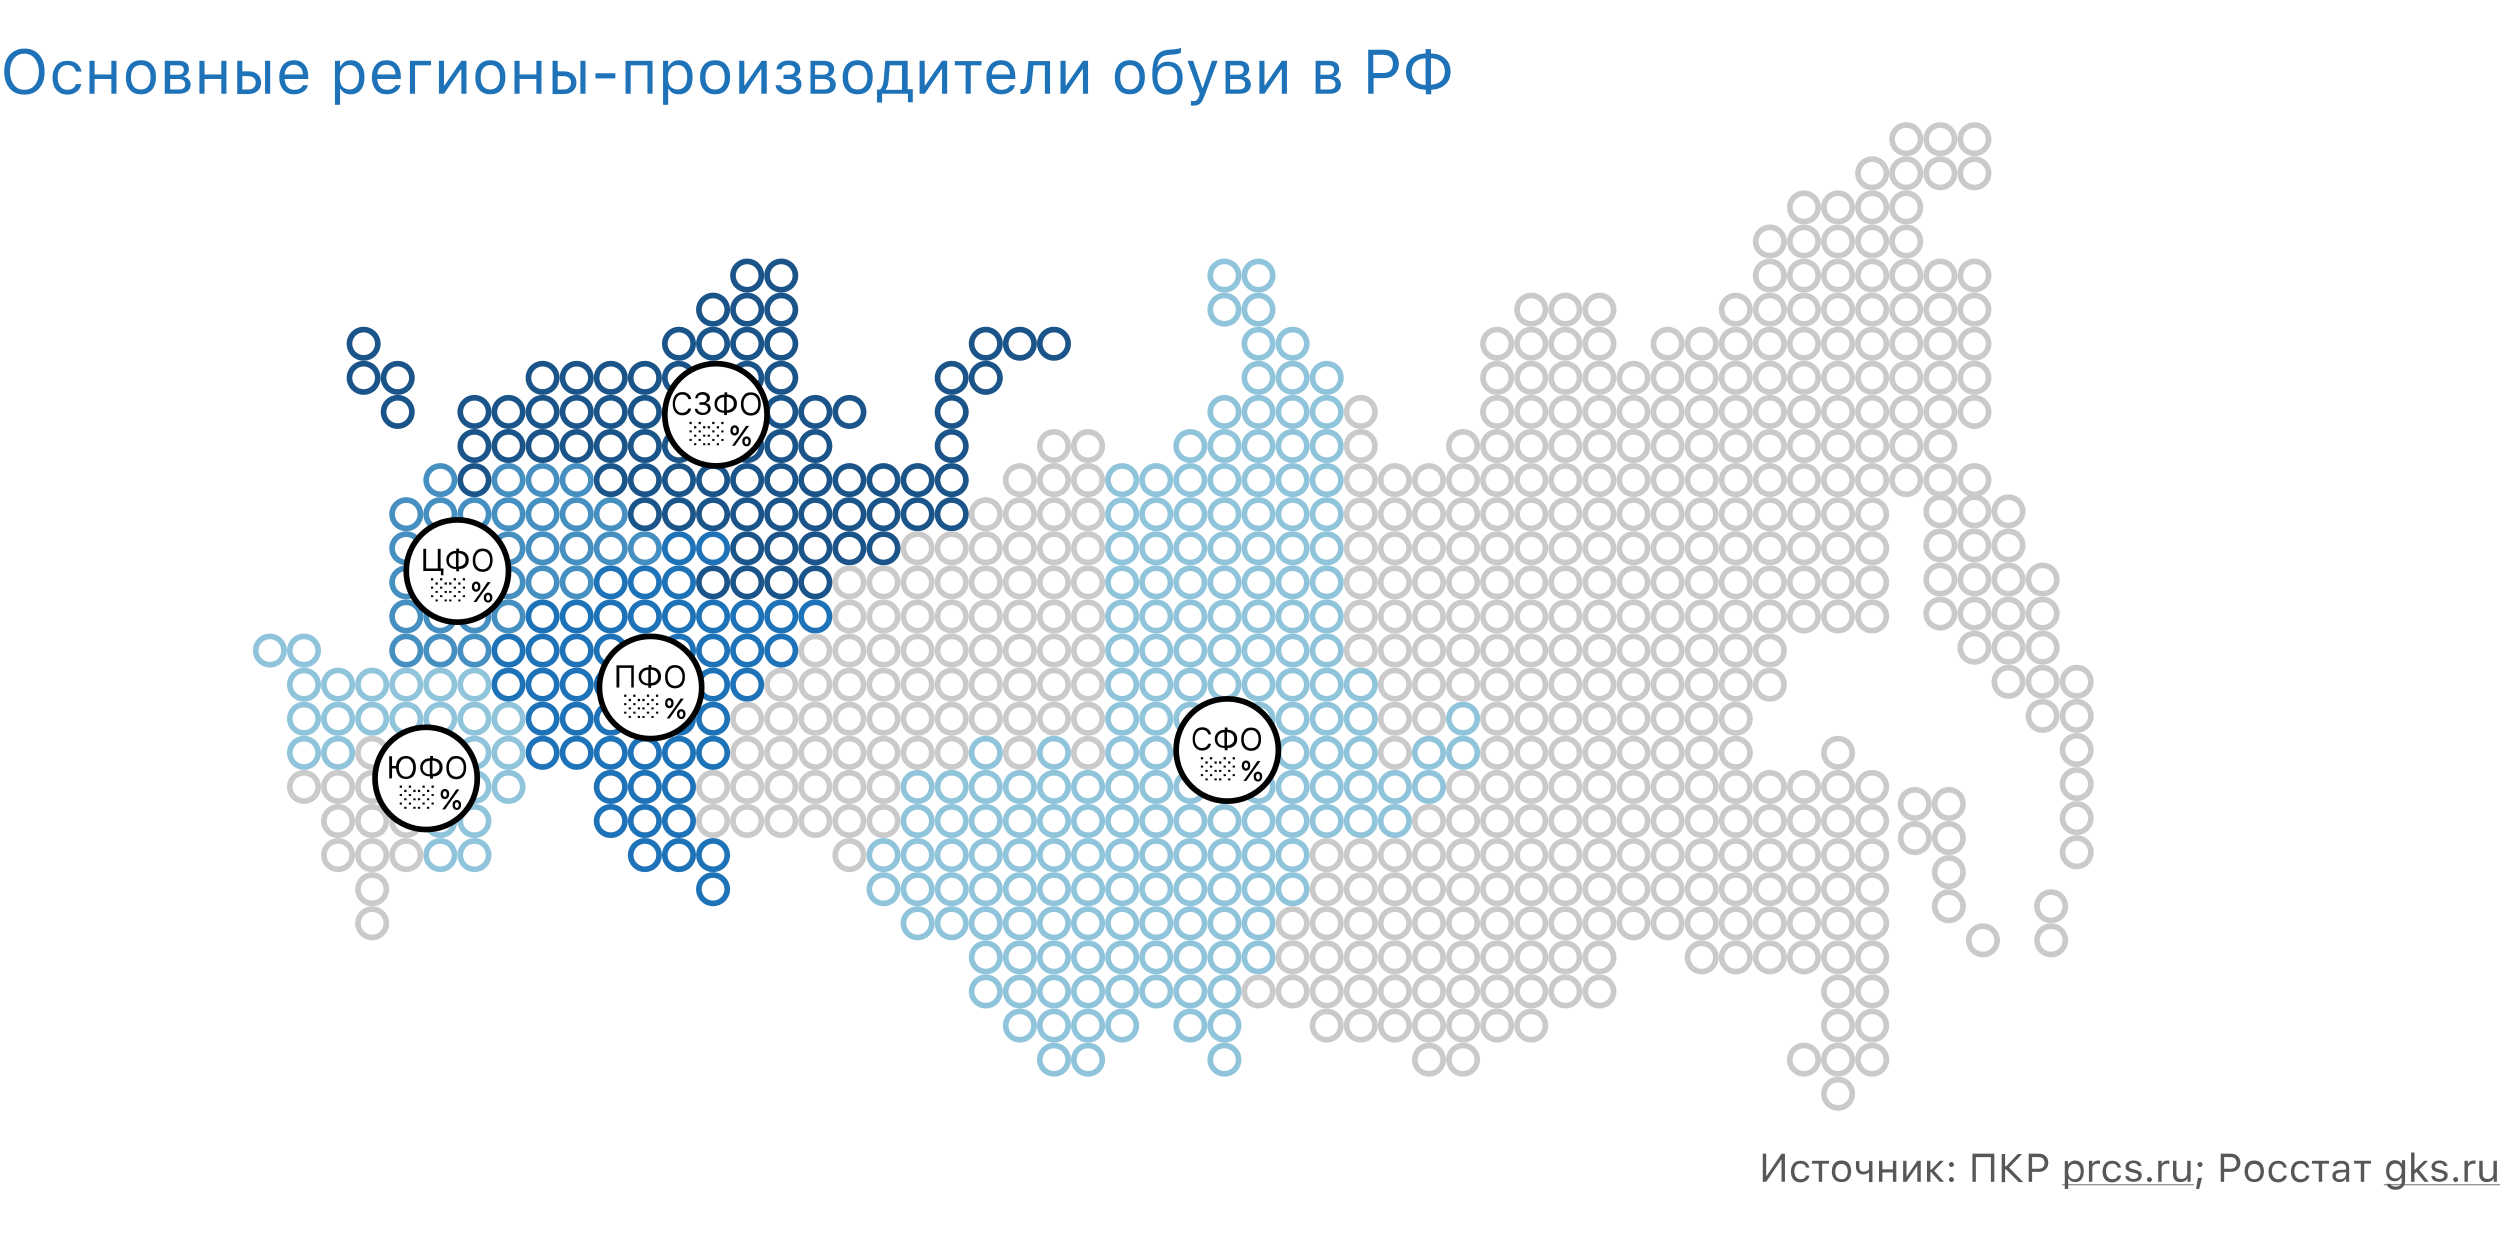 <svg xmlns="http://www.w3.org/2000/svg" xmlns:xlink="http://www.w3.org/1999/xlink" id="Layer_1" x="0" y="0" version="1.1" viewBox="0 0 880 435" xml:space="preserve"><style>.st1{fill:none;stroke:#8fc4db;stroke-width:2}.st2,.st3,.st4,.st5,.st6{fill:none;stroke:#cacacb;stroke-width:2}.st3,.st4,.st5,.st6{stroke:#1e72b8}.st4,.st5,.st6{stroke:#1a5489}.st5,.st6{stroke:#468fc1}.st6{stroke:#72adce}.st7{fill:#1e72b8}.st8{fill:#575756}.st9{fill:#fff;stroke:#020203;stroke-width:2}.st10{fill:#020203}</style><path fill="#fff" d="M0 0h880v435H0z"/><circle cx="431" cy="169" r="5" class="st1"/><circle cx="419" cy="169" r="5" class="st1"/><circle cx="407" cy="169" r="5" class="st1"/><circle cx="395" cy="169" r="5" class="st1"/><circle cx="383" cy="169" r="5" class="st2"/><circle cx="371" cy="169" r="5" class="st2"/><circle cx="359" cy="169" r="5" class="st2"/><circle cx="431" cy="241" r="5" class="st1"/><circle cx="419" cy="241" r="5" class="st1"/><circle cx="407" cy="241" r="5" class="st1"/><circle cx="395" cy="241" r="5" class="st1"/><circle cx="383" cy="241" r="5" class="st2"/><circle cx="371" cy="241" r="5" class="st2"/><circle cx="359" cy="241" r="5" class="st2"/><circle cx="347" cy="241" r="5" class="st2"/><circle cx="335" cy="241" r="5" class="st2"/><circle cx="323" cy="241" r="5" class="st2"/><circle cx="311" cy="241" r="5" class="st2"/><circle cx="299" cy="241" r="5" class="st2"/><circle cx="287" cy="241" r="5" class="st2"/><circle cx="275" cy="241" r="5" class="st2"/><circle cx="263" cy="241" r="5" class="st3"/><circle cx="251" cy="241" r="5" class="st3"/><circle cx="239" cy="241" r="5" class="st3"/><circle cx="227" cy="241" r="5" class="st3"/><circle cx="215" cy="241" r="5" class="st3"/><circle cx="203" cy="241" r="5" class="st3"/><circle cx="191" cy="241" r="5" class="st3"/><circle cx="431" cy="313" r="5" class="st1"/><circle cx="419" cy="313" r="5" class="st1"/><circle cx="407" cy="313" r="5" class="st1"/><circle cx="395" cy="313" r="5" class="st1"/><circle cx="383" cy="313" r="5" class="st1"/><circle cx="371" cy="313" r="5" class="st1"/><circle cx="359" cy="313" r="5" class="st1"/><circle cx="347" cy="313" r="5" class="st1"/><circle cx="335" cy="313" r="5" class="st1"/><circle cx="323" cy="313" r="5" class="st1"/><circle cx="311" cy="313" r="5" class="st1"/><circle cx="431" cy="145" r="5" class="st1"/><circle cx="431" cy="217" r="5" class="st1"/><circle cx="419" cy="217" r="5" class="st1"/><circle cx="407" cy="217" r="5" class="st1"/><circle cx="395" cy="217" r="5" class="st1"/><circle cx="383" cy="217" r="5" class="st2"/><circle cx="371" cy="217" r="5" class="st2"/><circle cx="359" cy="217" r="5" class="st2"/><circle cx="347" cy="217" r="5" class="st2"/><circle cx="335" cy="217" r="5" class="st2"/><circle cx="323" cy="217" r="5" class="st2"/><circle cx="311" cy="217" r="5" class="st2"/><circle cx="299" cy="217" r="5" class="st2"/><circle cx="287" cy="217" r="5" class="st3"/><circle cx="275" cy="217" r="5" class="st3"/><circle cx="263" cy="217" r="5" class="st3"/><circle cx="251" cy="217" r="5" class="st3"/><circle cx="239" cy="217" r="5" class="st3"/><circle cx="227" cy="217" r="5" class="st3"/><circle cx="215" cy="217" r="5" class="st3"/><circle cx="203" cy="217" r="5" class="st3"/><circle cx="191" cy="217" r="5" class="st3"/><circle cx="431" cy="289" r="5" class="st1"/><circle cx="419" cy="289" r="5" class="st1"/><circle cx="407" cy="289" r="5" class="st1"/><circle cx="395" cy="289" r="5" class="st1"/><circle cx="383" cy="289" r="5" class="st1"/><circle cx="371" cy="289" r="5" class="st1"/><circle cx="359" cy="289" r="5" class="st1"/><circle cx="347" cy="289" r="5" class="st1"/><circle cx="335" cy="289" r="5" class="st1"/><circle cx="323" cy="289" r="5" class="st1"/><circle cx="311" cy="289" r="5" class="st2"/><circle cx="299" cy="289" r="5" class="st2"/><circle cx="287" cy="289" r="5" class="st2"/><circle cx="275" cy="289" r="5" class="st2"/><circle cx="263" cy="289" r="5" class="st2"/><circle cx="251" cy="289" r="5" class="st2"/><circle cx="239" cy="289" r="5" class="st3"/><circle cx="227" cy="289" r="5" class="st3"/><circle cx="215" cy="289" r="5" class="st3"/><circle cx="251" cy="301" r="5" class="st3"/><circle cx="239" cy="301" r="5" class="st3"/><circle cx="227" cy="301" r="5" class="st3"/><circle cx="251" cy="313" r="5" class="st3"/><circle cx="431" cy="181" r="5" class="st1"/><circle cx="419" cy="181" r="5" class="st1"/><circle cx="407" cy="181" r="5" class="st1"/><circle cx="395" cy="181" r="5" class="st1"/><circle cx="383" cy="181" r="5" class="st2"/><circle cx="371" cy="181" r="5" class="st2"/><circle cx="359" cy="181" r="5" class="st2"/><circle cx="347" cy="181" r="5" class="st2"/><circle cx="335" cy="181" r="5" class="st4"/><circle cx="335" cy="145" r="5" class="st4"/><circle cx="347" cy="133" r="5" class="st4"/><circle cx="335" cy="169" r="5" class="st4"/><circle cx="335" cy="133" r="5" class="st4"/><circle cx="347" cy="121" r="5" class="st4"/><circle cx="359" cy="121" r="5" class="st4"/><circle cx="371" cy="121" r="5" class="st4"/><circle cx="323" cy="181" r="5" class="st4"/><circle cx="311" cy="181" r="5" class="st4"/><circle cx="299" cy="181" r="5" class="st4"/><circle cx="287" cy="181" r="5" class="st4"/><circle cx="275" cy="181" r="5" class="st4"/><circle cx="263" cy="181" r="5" class="st4"/><circle cx="251" cy="181" r="5" class="st4"/><circle cx="239" cy="181" r="5" class="st4"/><circle cx="227" cy="181" r="5" class="st4"/><circle cx="215" cy="181" r="5" class="st5"/><circle cx="203" cy="181" r="5" class="st5"/><circle cx="191" cy="181" r="5" class="st5"/><circle cx="275" cy="133" r="5" class="st4"/><circle cx="263" cy="133" r="5" class="st4"/><circle cx="251" cy="133" r="5" class="st6"/><circle cx="239" cy="133" r="5" class="st4"/><circle cx="227" cy="133" r="5" class="st4"/><circle cx="215" cy="133" r="5" class="st4"/><circle cx="203" cy="133" r="5" class="st4"/><circle cx="191" cy="133" r="5" class="st4"/><circle cx="323" cy="169" r="5" class="st4"/><circle cx="311" cy="169" r="5" class="st4"/><circle cx="299" cy="169" r="5" class="st4"/><circle cx="287" cy="169" r="5" class="st4"/><circle cx="275" cy="169" r="5" class="st4"/><circle cx="263" cy="169" r="5" class="st4"/><circle cx="251" cy="169" r="5" class="st4"/><circle cx="239" cy="169" r="5" class="st4"/><circle cx="227" cy="169" r="5" class="st4"/><circle cx="215" cy="169" r="5" class="st4"/><circle cx="203" cy="169" r="5" class="st5"/><circle cx="191" cy="169" r="5" class="st5"/><circle cx="275" cy="121" r="5" class="st4"/><circle cx="263" cy="121" r="5" class="st4"/><circle cx="251" cy="121" r="5" class="st4"/><circle cx="239" cy="121" r="5" class="st4"/><circle cx="431" cy="253" r="5" class="st6"/><circle cx="419" cy="253" r="5" class="st1"/><circle cx="407" cy="253" r="5" class="st1"/><circle cx="395" cy="253" r="5" class="st1"/><circle cx="383" cy="253" r="5" class="st2"/><circle cx="371" cy="253" r="5" class="st2"/><circle cx="359" cy="253" r="5" class="st2"/><circle cx="347" cy="253" r="5" class="st2"/><circle cx="335" cy="253" r="5" class="st2"/><circle cx="323" cy="253" r="5" class="st2"/><circle cx="311" cy="253" r="5" class="st2"/><circle cx="299" cy="253" r="5" class="st2"/><circle cx="287" cy="253" r="5" class="st2"/><circle cx="275" cy="253" r="5" class="st2"/><circle cx="263" cy="253" r="5" class="st2"/><circle cx="251" cy="253" r="5" class="st3"/><circle cx="239" cy="253" r="5" class="st3"/><circle cx="227" cy="253" r="5" class="st3"/><circle cx="215" cy="253" r="5" class="st3"/><circle cx="203" cy="253" r="5" class="st3"/><circle cx="191" cy="253" r="5" class="st3"/><circle cx="431" cy="325" r="5" class="st1"/><circle cx="419" cy="325" r="5" class="st1"/><circle cx="407" cy="325" r="5" class="st1"/><circle cx="395" cy="325" r="5" class="st1"/><circle cx="383" cy="325" r="5" class="st1"/><circle cx="371" cy="325" r="5" class="st1"/><circle cx="359" cy="325" r="5" class="st1"/><circle cx="347" cy="325" r="5" class="st1"/><circle cx="335" cy="325" r="5" class="st1"/><circle cx="323" cy="325" r="5" class="st1"/><circle cx="431" cy="361" r="5" class="st1"/><circle cx="419" cy="361" r="5" class="st1"/><circle cx="395" cy="361" r="5" class="st1"/><circle cx="383" cy="361" r="5" class="st1"/><circle cx="371" cy="361" r="5" class="st1"/><circle cx="359" cy="361" r="5" class="st1"/><circle cx="431" cy="157" r="5" class="st1"/><circle cx="419" cy="157" r="5" class="st1"/><circle cx="383" cy="157" r="5" class="st2"/><circle cx="371" cy="157" r="5" class="st2"/><circle cx="431" cy="229" r="5" class="st1"/><circle cx="419" cy="229" r="5" class="st1"/><circle cx="407" cy="229" r="5" class="st1"/><circle cx="395" cy="229" r="5" class="st1"/><circle cx="383" cy="229" r="5" class="st2"/><circle cx="371" cy="229" r="5" class="st2"/><circle cx="359" cy="229" r="5" class="st2"/><circle cx="347" cy="229" r="5" class="st2"/><circle cx="335" cy="229" r="5" class="st2"/><circle cx="323" cy="229" r="5" class="st2"/><circle cx="311" cy="229" r="5" class="st2"/><circle cx="299" cy="229" r="5" class="st2"/><circle cx="287" cy="229" r="5" class="st2"/><circle cx="275" cy="229" r="5" class="st3"/><circle cx="263" cy="229" r="5" class="st3"/><circle cx="251" cy="229" r="5" class="st3"/><circle cx="239" cy="229" r="5" class="st3"/><circle cx="227" cy="229" r="5" class="st3"/><circle cx="215" cy="229" r="5" class="st3"/><circle cx="203" cy="229" r="5" class="st3"/><circle cx="191" cy="229" r="5" class="st3"/><circle cx="431" cy="301" r="5" class="st1"/><circle cx="419" cy="301" r="5" class="st1"/><circle cx="407" cy="301" r="5" class="st1"/><circle cx="395" cy="301" r="5" class="st1"/><circle cx="383" cy="301" r="5" class="st1"/><circle cx="371" cy="301" r="5" class="st1"/><circle cx="359" cy="301" r="5" class="st1"/><circle cx="347" cy="301" r="5" class="st1"/><circle cx="335" cy="301" r="5" class="st1"/><circle cx="323" cy="301" r="5" class="st1"/><circle cx="311" cy="301" r="5" class="st1"/><circle cx="299" cy="301" r="5" class="st2"/><circle cx="287" cy="157" r="5" class="st4"/><circle cx="275" cy="157" r="5" class="st4"/><circle cx="263" cy="157" r="5" class="st4"/><circle cx="251" cy="157" r="5" class="st6"/><circle cx="239" cy="157" r="5" class="st4"/><circle cx="227" cy="157" r="5" class="st4"/><circle cx="215" cy="157" r="5" class="st4"/><circle cx="203" cy="157" r="5" class="st4"/><circle cx="191" cy="157" r="5" class="st4"/><circle cx="275" cy="109" r="5" class="st4"/><circle cx="263" cy="109" r="5" class="st4"/><circle cx="251" cy="109" r="5" class="st4"/><circle cx="287" cy="145" r="5" class="st4"/><circle cx="275" cy="145" r="5" class="st4"/><circle cx="263" cy="145" r="5" class="st6"/><circle cx="251" cy="145" r="5" class="st6"/><circle cx="239" cy="145" r="5" class="st6"/><circle cx="227" cy="145" r="5" class="st4"/><circle cx="215" cy="145" r="5" class="st4"/><circle cx="203" cy="145" r="5" class="st4"/><circle cx="191" cy="145" r="5" class="st4"/><circle cx="275" cy="97" r="5" class="st4"/><circle cx="263" cy="97" r="5" class="st4"/><circle cx="299" cy="145" r="5" class="st4"/><circle cx="431" cy="193" r="5" class="st1"/><circle cx="419" cy="193" r="5" class="st1"/><circle cx="407" cy="193" r="5" class="st1"/><circle cx="395" cy="193" r="5" class="st1"/><circle cx="383" cy="193" r="5" class="st2"/><circle cx="371" cy="193" r="5" class="st2"/><circle cx="359" cy="193" r="5" class="st2"/><circle cx="347" cy="193" r="5" class="st2"/><circle cx="335" cy="193" r="5" class="st2"/><circle cx="335" cy="157" r="5" class="st4"/><circle cx="323" cy="193" r="5" class="st2"/><circle cx="311" cy="193" r="5" class="st4"/><circle cx="299" cy="193" r="5" class="st4"/><circle cx="287" cy="193" r="5" class="st4"/><circle cx="275" cy="193" r="5" class="st4"/><circle cx="263" cy="193" r="5" class="st4"/><circle cx="251" cy="193" r="5" class="st3"/><circle cx="239" cy="193" r="5" class="st3"/><circle cx="227" cy="193" r="5" class="st5"/><circle cx="215" cy="193" r="5" class="st5"/><circle cx="203" cy="193" r="5" class="st5"/><circle cx="191" cy="193" r="5" class="st5"/><circle cx="431" cy="265" r="5" class="st6"/><circle cx="419" cy="265" r="5" class="st6"/><circle cx="407" cy="265" r="5" class="st1"/><circle cx="395" cy="265" r="5" class="st1"/><circle cx="383" cy="265" r="5" class="st2"/><circle cx="371" cy="265" r="5" class="st1"/><circle cx="359" cy="265" r="5" class="st2"/><circle cx="347" cy="265" r="5" class="st1"/><circle cx="335" cy="265" r="5" class="st2"/><circle cx="323" cy="265" r="5" class="st2"/><circle cx="311" cy="265" r="5" class="st2"/><circle cx="299" cy="265" r="5" class="st2"/><circle cx="287" cy="265" r="5" class="st2"/><circle cx="275" cy="265" r="5" class="st2"/><circle cx="263" cy="265" r="5" class="st2"/><circle cx="251" cy="265" r="5" class="st3"/><circle cx="239" cy="265" r="5" class="st3"/><circle cx="227" cy="265" r="5" class="st3"/><circle cx="215" cy="265" r="5" class="st3"/><circle cx="203" cy="265" r="5" class="st3"/><circle cx="191" cy="265" r="5" class="st3"/><circle cx="431" cy="337" r="5" class="st1"/><circle cx="419" cy="337" r="5" class="st1"/><circle cx="407" cy="337" r="5" class="st1"/><circle cx="395" cy="337" r="5" class="st1"/><circle cx="383" cy="337" r="5" class="st1"/><circle cx="371" cy="337" r="5" class="st1"/><circle cx="359" cy="337" r="5" class="st1"/><circle cx="347" cy="337" r="5" class="st1"/><circle cx="431" cy="373" r="5" class="st1"/><circle cx="383" cy="373" r="5" class="st1"/><circle cx="371" cy="373" r="5" class="st1"/><circle cx="431" cy="205" r="5" class="st1"/><circle cx="419" cy="205" r="5" class="st1"/><circle cx="407" cy="205" r="5" class="st1"/><circle cx="395" cy="205" r="5" class="st1"/><circle cx="383" cy="205" r="5" class="st2"/><circle cx="371" cy="205" r="5" class="st2"/><circle cx="359" cy="205" r="5" class="st2"/><circle cx="347" cy="205" r="5" class="st2"/><circle cx="335" cy="205" r="5" class="st2"/><circle cx="323" cy="205" r="5" class="st2"/><circle cx="311" cy="205" r="5" class="st2"/><circle cx="299" cy="205" r="5" class="st2"/><circle cx="287" cy="205" r="5" class="st4"/><circle cx="275" cy="205" r="5" class="st4"/><circle cx="263" cy="205" r="5" class="st4"/><circle cx="251" cy="205" r="5" class="st4"/><circle cx="239" cy="205" r="5" class="st3"/><circle cx="227" cy="205" r="5" class="st3"/><circle cx="215" cy="205" r="5" class="st3"/><circle cx="203" cy="205" r="5" class="st5"/><circle cx="191" cy="205" r="5" class="st5"/><circle cx="179" cy="253" r="5" class="st1"/><circle cx="179" cy="229" r="5" class="st3"/><circle cx="179" cy="193" r="5" class="st5"/><circle cx="179" cy="145" r="5" class="st4"/><circle cx="179" cy="181" r="5" class="st5"/><circle cx="179" cy="265" r="5" class="st1"/><circle cx="179" cy="241" r="5" class="st3"/><circle cx="179" cy="169" r="5" class="st5"/><circle cx="179" cy="157" r="5" class="st4"/><circle cx="179" cy="205" r="5" class="st5"/><circle cx="179" cy="277" r="5" class="st1"/><circle cx="179" cy="217" r="5" class="st5"/><circle cx="167" cy="253" r="5" class="st1"/><circle cx="167" cy="229" r="5" class="st5"/><circle cx="167" cy="193" r="5" class="st4"/><circle cx="167" cy="145" r="5" class="st4"/><circle cx="167" cy="181" r="5" class="st5"/><circle cx="167" cy="265" r="5" class="st1"/><circle cx="167" cy="289" r="5" class="st1"/><circle cx="167" cy="241" r="5" class="st1"/><circle cx="167" cy="169" r="5" class="st4"/><circle cx="167" cy="157" r="5" class="st4"/><circle cx="167" cy="205" r="5" class="st4"/><circle cx="167" cy="277" r="5" class="st1"/><circle cx="167" cy="301" r="5" class="st1"/><circle cx="167" cy="217" r="5" class="st5"/><circle cx="155" cy="253" r="5" class="st1"/><circle cx="143" cy="253" r="5" class="st1"/><circle cx="131" cy="253" r="5" class="st1"/><circle cx="119" cy="253" r="5" class="st1"/><circle cx="107" cy="229" r="5" class="st1"/><circle cx="95" cy="229" r="5" class="st1"/><circle cx="155" cy="229" r="5" class="st5"/><circle cx="143" cy="229" r="5" class="st5"/><circle cx="155" cy="193" r="5" class="st4"/><circle cx="143" cy="193" r="5" class="st5"/><circle cx="155" cy="181" r="5" class="st5"/><circle cx="143" cy="181" r="5" class="st5"/><circle cx="140" cy="145" r="5" class="st4"/><circle cx="140" cy="133" r="5" class="st4"/><circle cx="128" cy="133" r="5" class="st4"/><circle cx="128" cy="121" r="5" class="st4"/><circle cx="155" cy="265" r="5" class="st1"/><circle cx="143" cy="265" r="5" class="st1"/><circle cx="131" cy="265" r="5" class="st2"/><circle cx="119" cy="265" r="5" class="st1"/><circle cx="107" cy="241" r="5" class="st1"/><circle cx="155" cy="289" r="5" class="st1"/><circle cx="143" cy="289" r="5" class="st2"/><circle cx="131" cy="289" r="5" class="st2"/><circle cx="119" cy="289" r="5" class="st2"/><circle cx="107" cy="265" r="5" class="st1"/><circle cx="131" cy="313" r="5" class="st2"/><circle cx="155" cy="241" r="5" class="st1"/><circle cx="143" cy="241" r="5" class="st1"/><circle cx="131" cy="241" r="5" class="st1"/><circle cx="119" cy="241" r="5" class="st1"/><circle cx="155" cy="169" r="5" class="st5"/><circle cx="155" cy="205" r="5" class="st4"/><circle cx="143" cy="205" r="5" class="st5"/><circle cx="155" cy="277" r="5" class="st1"/><circle cx="143" cy="277" r="5" class="st2"/><circle cx="131" cy="277" r="5" class="st2"/><circle cx="119" cy="277" r="5" class="st2"/><circle cx="107" cy="253" r="5" class="st1"/><circle cx="155" cy="301" r="5" class="st1"/><circle cx="143" cy="301" r="5" class="st2"/><circle cx="131" cy="301" r="5" class="st2"/><circle cx="119" cy="301" r="5" class="st2"/><circle cx="107" cy="277" r="5" class="st2"/><circle cx="131" cy="325" r="5" class="st2"/><circle cx="155" cy="217" r="5" class="st5"/><circle cx="143" cy="217" r="5" class="st5"/><circle cx="431" cy="277" r="5" class="st6"/><circle cx="419" cy="277" r="5" class="st1"/><circle cx="407" cy="277" r="5" class="st1"/><circle cx="395" cy="277" r="5" class="st1"/><circle cx="383" cy="277" r="5" class="st1"/><circle cx="371" cy="277" r="5" class="st1"/><circle cx="359" cy="277" r="5" class="st1"/><circle cx="347" cy="277" r="5" class="st1"/><circle cx="335" cy="277" r="5" class="st1"/><circle cx="323" cy="277" r="5" class="st1"/><circle cx="311" cy="277" r="5" class="st2"/><circle cx="299" cy="277" r="5" class="st2"/><circle cx="287" cy="277" r="5" class="st2"/><circle cx="275" cy="277" r="5" class="st2"/><circle cx="263" cy="277" r="5" class="st2"/><circle cx="251" cy="277" r="5" class="st2"/><circle cx="239" cy="277" r="5" class="st3"/><circle cx="227" cy="277" r="5" class="st3"/><circle cx="215" cy="277" r="5" class="st3"/><circle cx="431" cy="349" r="5" class="st1"/><circle cx="419" cy="349" r="5" class="st1"/><circle cx="407" cy="349" r="5" class="st1"/><circle cx="395" cy="349" r="5" class="st1"/><circle cx="383" cy="349" r="5" class="st1"/><circle cx="371" cy="349" r="5" class="st1"/><circle cx="359" cy="349" r="5" class="st1"/><circle cx="347" cy="349" r="5" class="st1"/><circle cx="443" cy="169" r="5" class="st1"/><circle cx="455" cy="169" r="5" class="st1"/><circle cx="467" cy="181" r="5" class="st1"/><circle cx="515" cy="181" r="5" class="st2"/><circle cx="563" cy="181" r="5" class="st2"/><circle cx="563" cy="133" r="5" class="st2"/><circle cx="479" cy="193" r="5" class="st2"/><circle cx="527" cy="193" r="5" class="st2"/><circle cx="527" cy="145" r="5" class="st2"/><circle cx="575" cy="193" r="5" class="st2"/><circle cx="575" cy="145" r="5" class="st2"/><circle cx="491" cy="217" r="5" class="st2"/><circle cx="539" cy="217" r="5" class="st2"/><circle cx="587" cy="217" r="5" class="st2"/><circle cx="503" cy="217" r="5" class="st2"/><circle cx="551" cy="217" r="5" class="st2"/><circle cx="599" cy="217" r="5" class="st2"/><circle cx="611" cy="217" r="5" class="st2"/><circle cx="623" cy="193" r="5" class="st2"/><circle cx="647" cy="193" r="5" class="st2"/><circle cx="443" cy="109" r="5" class="st1"/><circle cx="431" cy="109" r="5" class="st1"/><circle cx="443" cy="241" r="5" class="st1"/><circle cx="455" cy="241" r="5" class="st1"/><circle cx="467" cy="253" r="5" class="st1"/><circle cx="515" cy="253" r="5" class="st1"/><circle cx="563" cy="253" r="5" class="st2"/><circle cx="479" cy="265" r="5" class="st1"/><circle cx="527" cy="265" r="5" class="st2"/><circle cx="575" cy="265" r="5" class="st2"/><circle cx="491" cy="289" r="5" class="st1"/><circle cx="539" cy="289" r="5" class="st2"/><circle cx="587" cy="289" r="5" class="st2"/><circle cx="503" cy="289" r="5" class="st2"/><circle cx="551" cy="289" r="5" class="st2"/><circle cx="599" cy="289" r="5" class="st2"/><circle cx="611" cy="289" r="5" class="st2"/><circle cx="623" cy="301" r="5" class="st2"/><circle cx="635" cy="301" r="5" class="st2"/><circle cx="647" cy="301" r="5" class="st2"/><circle cx="659" cy="301" r="5" class="st2"/><circle cx="647" cy="361" r="5" class="st2"/><circle cx="659" cy="361" r="5" class="st2"/><circle cx="686" cy="307" r="5" class="st2"/><circle cx="443" cy="313" r="5" class="st1"/><circle cx="455" cy="313" r="5" class="st1"/><circle cx="467" cy="325" r="5" class="st2"/><circle cx="515" cy="325" r="5" class="st2"/><circle cx="563" cy="325" r="5" class="st2"/><circle cx="479" cy="337" r="5" class="st2"/><circle cx="527" cy="337" r="5" class="st2"/><circle cx="491" cy="361" r="5" class="st2"/><circle cx="539" cy="361" r="5" class="st2"/><circle cx="503" cy="361" r="5" class="st2"/><circle cx="503" cy="373" r="5" class="st2"/><circle cx="515" cy="373" r="5" class="st2"/><circle cx="443" cy="145" r="5" class="st1"/><circle cx="455" cy="145" r="5" class="st1"/><circle cx="467" cy="157" r="5" class="st1"/><circle cx="479" cy="169" r="5" class="st2"/><circle cx="527" cy="169" r="5" class="st2"/><circle cx="527" cy="121" r="5" class="st2"/><circle cx="575" cy="169" r="5" class="st2"/><circle cx="515" cy="157" r="5" class="st2"/><circle cx="491" cy="193" r="5" class="st2"/><circle cx="539" cy="193" r="5" class="st2"/><circle cx="539" cy="145" r="5" class="st2"/><circle cx="587" cy="193" r="5" class="st2"/><circle cx="587" cy="145" r="5" class="st2"/><circle cx="503" cy="193" r="5" class="st2"/><circle cx="551" cy="193" r="5" class="st2"/><circle cx="551" cy="145" r="5" class="st2"/><circle cx="599" cy="193" r="5" class="st2"/><circle cx="611" cy="193" r="5" class="st2"/><circle cx="623" cy="169" r="5" class="st2"/><circle cx="647" cy="169" r="5" class="st2"/><circle cx="599" cy="145" r="5" class="st2"/><circle cx="611" cy="145" r="5" class="st2"/><circle cx="623" cy="121" r="5" class="st2"/><circle cx="647" cy="121" r="5" class="st2"/><circle cx="443" cy="217" r="5" class="st1"/><circle cx="455" cy="217" r="5" class="st1"/><circle cx="467" cy="229" r="5" class="st1"/><circle cx="515" cy="229" r="5" class="st2"/><circle cx="563" cy="229" r="5" class="st2"/><circle cx="479" cy="241" r="5" class="st1"/><circle cx="527" cy="241" r="5" class="st2"/><circle cx="575" cy="241" r="5" class="st2"/><circle cx="491" cy="265" r="5" class="st2"/><circle cx="539" cy="265" r="5" class="st2"/><circle cx="587" cy="265" r="5" class="st2"/><circle cx="503" cy="265" r="5" class="st1"/><circle cx="551" cy="265" r="5" class="st2"/><circle cx="599" cy="265" r="5" class="st2"/><circle cx="611" cy="265" r="5" class="st2"/><circle cx="623" cy="277" r="5" class="st2"/><circle cx="635" cy="277" r="5" class="st2"/><circle cx="647" cy="277" r="5" class="st2"/><circle cx="659" cy="277" r="5" class="st2"/><circle cx="647" cy="265" r="5" class="st2"/><circle cx="443" cy="289" r="5" class="st1"/><circle cx="455" cy="289" r="5" class="st1"/><circle cx="467" cy="301" r="5" class="st2"/><circle cx="515" cy="301" r="5" class="st2"/><circle cx="563" cy="301" r="5" class="st2"/><circle cx="479" cy="313" r="5" class="st2"/><circle cx="527" cy="313" r="5" class="st2"/><circle cx="575" cy="313" r="5" class="st2"/><circle cx="491" cy="337" r="5" class="st2"/><circle cx="539" cy="337" r="5" class="st2"/><circle cx="503" cy="337" r="5" class="st2"/><circle cx="551" cy="337" r="5" class="st2"/><circle cx="599" cy="337" r="5" class="st2"/><circle cx="611" cy="337" r="5" class="st2"/><circle cx="443" cy="181" r="5" class="st1"/><circle cx="455" cy="181" r="5" class="st1"/><circle cx="467" cy="193" r="5" class="st1"/><circle cx="515" cy="193" r="5" class="st2"/><circle cx="563" cy="193" r="5" class="st2"/><circle cx="563" cy="145" r="5" class="st2"/><circle cx="479" cy="205" r="5" class="st2"/><circle cx="527" cy="205" r="5" class="st2"/><circle cx="527" cy="157" r="5" class="st2"/><circle cx="575" cy="205" r="5" class="st2"/><circle cx="575" cy="157" r="5" class="st2"/><circle cx="491" cy="229" r="5" class="st2"/><circle cx="539" cy="229" r="5" class="st2"/><circle cx="587" cy="229" r="5" class="st2"/><circle cx="503" cy="229" r="5" class="st2"/><circle cx="551" cy="229" r="5" class="st2"/><circle cx="599" cy="229" r="5" class="st2"/><circle cx="611" cy="229" r="5" class="st2"/><circle cx="623" cy="205" r="5" class="st2"/><circle cx="647" cy="205" r="5" class="st2"/><circle cx="647" cy="217" r="5" class="st2"/><circle cx="443" cy="121" r="5" class="st1"/><circle cx="455" cy="121" r="5" class="st1"/><circle cx="467" cy="133" r="5" class="st1"/><circle cx="479" cy="145" r="5" class="st2"/><circle cx="491" cy="169" r="5" class="st2"/><circle cx="539" cy="169" r="5" class="st2"/><circle cx="539" cy="121" r="5" class="st2"/><circle cx="539" cy="109" r="5" class="st2"/><circle cx="587" cy="169" r="5" class="st2"/><circle cx="587" cy="121" r="5" class="st2"/><circle cx="503" cy="169" r="5" class="st2"/><circle cx="551" cy="169" r="5" class="st2"/><circle cx="551" cy="121" r="5" class="st2"/><circle cx="551" cy="109" r="5" class="st2"/><circle cx="599" cy="169" r="5" class="st2"/><circle cx="611" cy="169" r="5" class="st2"/><circle cx="623" cy="145" r="5" class="st2"/><circle cx="647" cy="145" r="5" class="st2"/><circle cx="599" cy="121" r="5" class="st2"/><circle cx="611" cy="121" r="5" class="st2"/><circle cx="623" cy="97" r="5" class="st2"/><circle cx="647" cy="97" r="5" class="st2"/><circle cx="611" cy="109" r="5" class="st2"/><circle cx="623" cy="85" r="5" class="st2"/><circle cx="647" cy="85" r="5" class="st2"/><circle cx="443" cy="253" r="5" class="st1"/><circle cx="455" cy="253" r="5" class="st1"/><circle cx="467" cy="265" r="5" class="st1"/><circle cx="515" cy="265" r="5" class="st1"/><circle cx="563" cy="265" r="5" class="st2"/><circle cx="479" cy="277" r="5" class="st1"/><circle cx="527" cy="277" r="5" class="st2"/><circle cx="575" cy="277" r="5" class="st2"/><circle cx="491" cy="301" r="5" class="st2"/><circle cx="539" cy="301" r="5" class="st2"/><circle cx="587" cy="301" r="5" class="st2"/><circle cx="503" cy="301" r="5" class="st2"/><circle cx="551" cy="301" r="5" class="st2"/><circle cx="599" cy="301" r="5" class="st2"/><circle cx="611" cy="301" r="5" class="st2"/><circle cx="623" cy="313" r="5" class="st2"/><circle cx="635" cy="313" r="5" class="st2"/><circle cx="647" cy="313" r="5" class="st2"/><circle cx="659" cy="313" r="5" class="st2"/><circle cx="647" cy="373" r="5" class="st2"/><circle cx="659" cy="373" r="5" class="st2"/><circle cx="686" cy="319" r="5" class="st2"/><circle cx="443" cy="325" r="5" class="st1"/><circle cx="455" cy="325" r="5" class="st2"/><circle cx="467" cy="337" r="5" class="st2"/><circle cx="515" cy="337" r="5" class="st2"/><circle cx="563" cy="337" r="5" class="st2"/><circle cx="479" cy="349" r="5" class="st2"/><circle cx="527" cy="349" r="5" class="st2"/><circle cx="443" cy="157" r="5" class="st1"/><circle cx="455" cy="157" r="5" class="st1"/><circle cx="467" cy="169" r="5" class="st1"/><circle cx="515" cy="169" r="5" class="st2"/><circle cx="563" cy="169" r="5" class="st2"/><circle cx="563" cy="121" r="5" class="st2"/><circle cx="563" cy="109" r="5" class="st2"/><circle cx="479" cy="181" r="5" class="st2"/><circle cx="527" cy="181" r="5" class="st2"/><circle cx="527" cy="133" r="5" class="st2"/><circle cx="575" cy="181" r="5" class="st2"/><circle cx="575" cy="133" r="5" class="st2"/><circle cx="491" cy="205" r="5" class="st2"/><circle cx="539" cy="205" r="5" class="st2"/><circle cx="539" cy="157" r="5" class="st2"/><circle cx="587" cy="205" r="5" class="st2"/><circle cx="587" cy="157" r="5" class="st2"/><circle cx="503" cy="205" r="5" class="st2"/><circle cx="551" cy="205" r="5" class="st2"/><circle cx="551" cy="157" r="5" class="st2"/><circle cx="599" cy="205" r="5" class="st2"/><circle cx="611" cy="205" r="5" class="st2"/><circle cx="623" cy="181" r="5" class="st2"/><circle cx="647" cy="181" r="5" class="st2"/><circle cx="599" cy="157" r="5" class="st2"/><circle cx="611" cy="157" r="5" class="st2"/><circle cx="623" cy="133" r="5" class="st2"/><circle cx="647" cy="133" r="5" class="st2"/><circle cx="443" cy="97" r="5" class="st1"/><circle cx="431" cy="97" r="5" class="st1"/><circle cx="443" cy="229" r="5" class="st1"/><circle cx="455" cy="229" r="5" class="st1"/><circle cx="467" cy="241" r="5" class="st1"/><circle cx="515" cy="241" r="5" class="st2"/><circle cx="563" cy="241" r="5" class="st2"/><circle cx="479" cy="253" r="5" class="st1"/><circle cx="527" cy="253" r="5" class="st2"/><circle cx="575" cy="253" r="5" class="st2"/><circle cx="491" cy="277" r="5" class="st1"/><circle cx="539" cy="277" r="5" class="st2"/><circle cx="587" cy="277" r="5" class="st2"/><circle cx="503" cy="277" r="5" class="st1"/><circle cx="551" cy="277" r="5" class="st2"/><circle cx="599" cy="277" r="5" class="st2"/><circle cx="611" cy="277" r="5" class="st2"/><circle cx="623" cy="289" r="5" class="st2"/><circle cx="635" cy="289" r="5" class="st2"/><circle cx="647" cy="289" r="5" class="st2"/><circle cx="659" cy="289" r="5" class="st2"/><circle cx="647" cy="349" r="5" class="st2"/><circle cx="659" cy="349" r="5" class="st2"/><circle cx="686" cy="295" r="5" class="st2"/><circle cx="443" cy="301" r="5" class="st1"/><circle cx="455" cy="301" r="5" class="st1"/><circle cx="467" cy="313" r="5" class="st2"/><circle cx="515" cy="313" r="5" class="st2"/><circle cx="563" cy="313" r="5" class="st2"/><circle cx="479" cy="325" r="5" class="st2"/><circle cx="527" cy="325" r="5" class="st2"/><circle cx="575" cy="325" r="5" class="st2"/><circle cx="491" cy="349" r="5" class="st2"/><circle cx="539" cy="349" r="5" class="st2"/><circle cx="503" cy="349" r="5" class="st2"/><circle cx="551" cy="349" r="5" class="st2"/><circle cx="443" cy="193" r="5" class="st1"/><circle cx="455" cy="193" r="5" class="st1"/><circle cx="467" cy="205" r="5" class="st1"/><circle cx="515" cy="205" r="5" class="st2"/><circle cx="563" cy="205" r="5" class="st2"/><circle cx="563" cy="157" r="5" class="st2"/><circle cx="479" cy="217" r="5" class="st2"/><circle cx="527" cy="217" r="5" class="st2"/><circle cx="575" cy="217" r="5" class="st2"/><circle cx="491" cy="241" r="5" class="st2"/><circle cx="539" cy="241" r="5" class="st2"/><circle cx="587" cy="241" r="5" class="st2"/><circle cx="503" cy="241" r="5" class="st2"/><circle cx="551" cy="241" r="5" class="st2"/><circle cx="599" cy="241" r="5" class="st2"/><circle cx="611" cy="241" r="5" class="st2"/><circle cx="623" cy="217" r="5" class="st2"/><circle cx="659" cy="61" r="5" class="st2"/><circle cx="671" cy="61" r="5" class="st2"/><circle cx="683" cy="61" r="5" class="st2"/><circle cx="695" cy="61" r="5" class="st2"/><circle cx="623" cy="229" r="5" class="st2"/><circle cx="623" cy="241" r="5" class="st2"/><circle cx="647" cy="73" r="5" class="st2"/><circle cx="443" cy="133" r="5" class="st1"/><circle cx="455" cy="133" r="5" class="st1"/><circle cx="467" cy="145" r="5" class="st1"/><circle cx="479" cy="157" r="5" class="st2"/><circle cx="491" cy="181" r="5" class="st2"/><circle cx="539" cy="181" r="5" class="st2"/><circle cx="539" cy="133" r="5" class="st2"/><circle cx="587" cy="181" r="5" class="st2"/><circle cx="587" cy="133" r="5" class="st2"/><circle cx="503" cy="181" r="5" class="st2"/><circle cx="551" cy="181" r="5" class="st2"/><circle cx="551" cy="133" r="5" class="st2"/><circle cx="599" cy="181" r="5" class="st2"/><circle cx="611" cy="181" r="5" class="st2"/><circle cx="623" cy="157" r="5" class="st2"/><circle cx="647" cy="157" r="5" class="st2"/><circle cx="599" cy="133" r="5" class="st2"/><circle cx="611" cy="133" r="5" class="st2"/><circle cx="623" cy="109" r="5" class="st2"/><circle cx="647" cy="109" r="5" class="st2"/><circle cx="635" cy="181" r="5" class="st2"/><circle cx="659" cy="181" r="5" class="st2"/><circle cx="635" cy="157" r="5" class="st2"/><circle cx="659" cy="157" r="5" class="st2"/><circle cx="671" cy="157" r="5" class="st2"/><circle cx="671" cy="169" r="5" class="st2"/><circle cx="683" cy="157" r="5" class="st2"/><circle cx="683" cy="204" r="5" class="st2"/><circle cx="683" cy="216" r="5" class="st2"/><circle cx="695" cy="204" r="5" class="st2"/><circle cx="707" cy="204" r="5" class="st2"/><circle cx="695" cy="216" r="5" class="st2"/><circle cx="695" cy="228" r="5" class="st2"/><circle cx="707" cy="216" r="5" class="st2"/><circle cx="683" cy="169" r="5" class="st2"/><circle cx="695" cy="169" r="5" class="st2"/><circle cx="707" cy="228" r="5" class="st2"/><circle cx="635" cy="109" r="5" class="st2"/><circle cx="659" cy="109" r="5" class="st2"/><circle cx="671" cy="109" r="5" class="st2"/><circle cx="683" cy="109" r="5" class="st2"/><circle cx="695" cy="109" r="5" class="st2"/><circle cx="635" cy="193" r="5" class="st2"/><circle cx="659" cy="193" r="5" class="st2"/><circle cx="635" cy="133" r="5" class="st2"/><circle cx="659" cy="133" r="5" class="st2"/><circle cx="671" cy="133" r="5" class="st2"/><circle cx="683" cy="133" r="5" class="st2"/><circle cx="683" cy="180" r="5" class="st2"/><circle cx="695" cy="180" r="5" class="st2"/><circle cx="707" cy="180" r="5" class="st2"/><circle cx="695" cy="133" r="5" class="st2"/><circle cx="635" cy="85" r="5" class="st2"/><circle cx="659" cy="85" r="5" class="st2"/><circle cx="671" cy="85" r="5" class="st2"/><circle cx="635" cy="73" r="5" class="st2"/><circle cx="659" cy="73" r="5" class="st2"/><circle cx="671" cy="73" r="5" class="st2"/><circle cx="635" cy="169" r="5" class="st2"/><circle cx="659" cy="169" r="5" class="st2"/><circle cx="671" cy="49" r="5" class="st2"/><circle cx="683" cy="49" r="5" class="st2"/><circle cx="695" cy="49" r="5" class="st2"/><circle cx="635" cy="121" r="5" class="st2"/><circle cx="659" cy="121" r="5" class="st2"/><circle cx="671" cy="121" r="5" class="st2"/><circle cx="683" cy="121" r="5" class="st2"/><circle cx="695" cy="121" r="5" class="st2"/><circle cx="635" cy="205" r="5" class="st2"/><circle cx="635" cy="217" r="5" class="st2"/><circle cx="659" cy="205" r="5" class="st2"/><circle cx="659" cy="217" r="5" class="st2"/><circle cx="635" cy="145" r="5" class="st2"/><circle cx="659" cy="145" r="5" class="st2"/><circle cx="671" cy="145" r="5" class="st2"/><circle cx="683" cy="145" r="5" class="st2"/><circle cx="683" cy="192" r="5" class="st2"/><circle cx="695" cy="192" r="5" class="st2"/><circle cx="707" cy="192" r="5" class="st2"/><circle cx="719" cy="216" r="5" class="st2"/><circle cx="719" cy="228" r="5" class="st2"/><circle cx="719" cy="240" r="5" class="st2"/><circle cx="707" cy="240" r="5" class="st2"/><circle cx="719" cy="252" r="5" class="st2"/><circle cx="719" cy="204" r="5" class="st2"/><circle cx="731" cy="252" r="5" class="st2"/><circle cx="731" cy="264" r="5" class="st2"/><circle cx="731" cy="288" r="5" class="st2"/><circle cx="722" cy="319" r="5" class="st2"/><circle cx="674" cy="283" r="5" class="st2"/><circle cx="731" cy="276" r="5" class="st2"/><circle cx="731" cy="300" r="5" class="st2"/><circle cx="722" cy="331" r="5" class="st2"/><circle cx="674" cy="295" r="5" class="st2"/><circle cx="698" cy="331" r="5" class="st2"/><circle cx="731" cy="240" r="5" class="st2"/><circle cx="695" cy="145" r="5" class="st2"/><circle cx="635" cy="97" r="5" class="st2"/><circle cx="659" cy="97" r="5" class="st2"/><circle cx="671" cy="97" r="5" class="st2"/><circle cx="683" cy="97" r="5" class="st2"/><circle cx="695" cy="97" r="5" class="st2"/><circle cx="443" cy="265" r="5" class="st6"/><circle cx="455" cy="265" r="5" class="st1"/><circle cx="467" cy="277" r="5" class="st1"/><circle cx="515" cy="277" r="5" class="st2"/><circle cx="563" cy="277" r="5" class="st2"/><circle cx="479" cy="289" r="5" class="st1"/><circle cx="527" cy="289" r="5" class="st2"/><circle cx="575" cy="289" r="5" class="st2"/><circle cx="491" cy="313" r="5" class="st2"/><circle cx="539" cy="313" r="5" class="st2"/><circle cx="587" cy="313" r="5" class="st2"/><circle cx="503" cy="313" r="5" class="st2"/><circle cx="551" cy="313" r="5" class="st2"/><circle cx="599" cy="313" r="5" class="st2"/><circle cx="611" cy="313" r="5" class="st2"/><circle cx="623" cy="325" r="5" class="st2"/><circle cx="635" cy="325" r="5" class="st2"/><circle cx="647" cy="325" r="5" class="st2"/><circle cx="659" cy="325" r="5" class="st2"/><circle cx="647" cy="385" r="5" class="st2"/><circle cx="443" cy="337" r="5" class="st1"/><circle cx="455" cy="337" r="5" class="st2"/><circle cx="467" cy="349" r="5" class="st2"/><circle cx="515" cy="349" r="5" class="st2"/><circle cx="563" cy="349" r="5" class="st2"/><circle cx="479" cy="361" r="5" class="st2"/><circle cx="527" cy="361" r="5" class="st2"/><circle cx="443" cy="205" r="5" class="st1"/><circle cx="455" cy="205" r="5" class="st1"/><circle cx="467" cy="217" r="5" class="st1"/><circle cx="515" cy="217" r="5" class="st2"/><circle cx="563" cy="217" r="5" class="st2"/><circle cx="479" cy="229" r="5" class="st2"/><circle cx="527" cy="229" r="5" class="st2"/><circle cx="575" cy="229" r="5" class="st2"/><circle cx="491" cy="253" r="5" class="st2"/><circle cx="539" cy="253" r="5" class="st2"/><circle cx="587" cy="253" r="5" class="st2"/><circle cx="503" cy="253" r="5" class="st2"/><circle cx="551" cy="253" r="5" class="st2"/><circle cx="599" cy="253" r="5" class="st2"/><circle cx="611" cy="253" r="5" class="st2"/><circle cx="443" cy="277" r="5" class="st1"/><circle cx="455" cy="277" r="5" class="st1"/><circle cx="467" cy="289" r="5" class="st1"/><circle cx="515" cy="289" r="5" class="st2"/><circle cx="563" cy="289" r="5" class="st2"/><circle cx="479" cy="301" r="5" class="st2"/><circle cx="527" cy="301" r="5" class="st2"/><circle cx="575" cy="301" r="5" class="st2"/><circle cx="491" cy="325" r="5" class="st2"/><circle cx="539" cy="325" r="5" class="st2"/><circle cx="587" cy="325" r="5" class="st2"/><circle cx="503" cy="325" r="5" class="st2"/><circle cx="551" cy="325" r="5" class="st2"/><circle cx="599" cy="325" r="5" class="st2"/><circle cx="611" cy="325" r="5" class="st2"/><circle cx="623" cy="337" r="5" class="st2"/><circle cx="635" cy="337" r="5" class="st2"/><circle cx="647" cy="337" r="5" class="st2"/><circle cx="659" cy="337" r="5" class="st2"/><circle cx="686" cy="283" r="5" class="st2"/><circle cx="635" cy="373" r="5" class="st2"/><circle cx="443" cy="349" r="5" class="st2"/><circle cx="455" cy="349" r="5" class="st2"/><circle cx="467" cy="361" r="5" class="st2"/><circle cx="515" cy="361" r="5" class="st2"/><path d="M8.6 17.1c2.2 0 3.9.7 5.2 2.2 1.3 1.5 1.9 3.4 1.9 5.9 0 2.5-.6 4.5-1.9 5.9-1.3 1.5-3 2.2-5.2 2.2s-4-.7-5.2-2.2c-1.3-1.5-1.9-3.4-1.9-5.9 0-2.5.6-4.5 1.9-5.9 1.3-1.4 3-2.2 5.2-2.2zm0 1.8c-1.6 0-2.8.6-3.7 1.7-.9 1.1-1.4 2.7-1.4 4.6 0 1.9.5 3.5 1.4 4.6.8 1.2 2.1 1.8 3.7 1.8s2.8-.6 3.7-1.7c.9-1.1 1.4-2.7 1.4-4.6 0-1.9-.5-3.5-1.4-4.6-.9-1.2-2.1-1.8-3.7-1.8zM26.7 25c-.2-.6-.5-1.1-1-1.5-.5-.4-1.2-.6-2-.6-1 0-1.9.4-2.5 1.2-.6.8-.9 1.8-.9 3.1s.3 2.4.9 3.2c.6.8 1.4 1.2 2.5 1.2 1.6 0 2.6-.7 3-2h1.9c-.2 1.1-.7 2-1.5 2.6-.9.7-2 1.1-3.3 1.1-1.6 0-2.9-.5-3.9-1.6s-1.4-2.6-1.4-4.4c0-1.8.5-3.2 1.4-4.3 1-1.1 2.2-1.6 3.9-1.6 1.4 0 2.5.4 3.4 1.1.8.7 1.3 1.6 1.5 2.7h-2zM31.5 21.4h1.8v4.8h5.9v-4.8H41V33h-1.8v-5.2h-5.9V33h-1.8V21.4zM49.6 31.5c1.1 0 1.9-.4 2.5-1.1.6-.8.9-1.8.9-3.2s-.3-2.4-.9-3.2c-.6-.8-1.4-1.1-2.5-1.1s-2 .4-2.6 1.1c-.6.8-.9 1.8-.9 3.2s.3 2.4.9 3.2c.6.8 1.5 1.1 2.6 1.1zm0 1.7c-1.6 0-3-.5-3.9-1.6-1-1.1-1.4-2.5-1.4-4.4 0-1.9.5-3.3 1.4-4.4 1-1.1 2.3-1.6 3.9-1.6s3 .5 3.9 1.6c1 1.1 1.4 2.5 1.4 4.4 0 1.9-.5 3.3-1.4 4.4-1 1.1-2.3 1.6-3.9 1.6zM59.9 23v3.3h2.6c1.5 0 2.2-.6 2.2-1.7s-.6-1.6-1.9-1.6h-2.9zm0 4.8v3.7H63c1.4 0 2.2-.6 2.2-1.8 0-1.2-.8-1.9-2.5-1.9h-2.8zM58 21.4h5c1.1 0 1.9.3 2.6.8.6.5.9 1.2.9 2.2 0 .6-.2 1.1-.5 1.6-.4.5-.8.8-1.4.9v.1c.7.1 1.3.4 1.8.9.4.5.7 1.1.7 1.8 0 1-.3 1.8-1 2.4-.9.6-1.9.9-3.1.9h-5V21.4zM70.1 21.4H72v4.8h5.9v-4.8h1.8V33h-1.8v-5.2H72V33h-1.8V21.4zM93.3 21.4h1.8V33h-1.8V21.4zm-8 5.3v4.8h2.2c.8 0 1.4-.2 1.8-.7.5-.4.7-1 .7-1.7s-.2-1.3-.7-1.7c-.5-.4-1.1-.6-1.8-.6h-2.2zm-1.8-5.3h1.8v3.7h2.2c1.3 0 2.4.4 3.2 1.1.8.7 1.2 1.7 1.2 2.9s-.4 2.2-1.2 2.9c-.8.7-1.8 1.1-3.2 1.1h-4V21.4zM103.5 22.8c-.9 0-1.7.3-2.3.9-.6.6-.9 1.4-1 2.5h6.4c0-1-.3-1.8-.9-2.5-.6-.5-1.3-.9-2.2-.9zm4.9 7.2c-.3 1-.8 1.8-1.7 2.3-.9.6-1.9.9-3.2.9-1.6 0-2.9-.5-3.8-1.6-.9-1.1-1.4-2.5-1.4-4.4 0-1.8.5-3.3 1.4-4.4.9-1.1 2.2-1.6 3.8-1.6 1.6 0 2.8.5 3.7 1.6.9 1 1.3 2.5 1.3 4.3v.7h-8.3v.1c.1 1.1.4 2.1 1 2.7.6.7 1.4 1 2.4 1 1.5 0 2.5-.5 3-1.6h1.8zM123.5 21.2c1.5 0 2.7.5 3.5 1.6.9 1.1 1.3 2.5 1.3 4.4 0 1.8-.4 3.3-1.3 4.4-.9 1.1-2.1 1.6-3.5 1.6-1.7 0-2.9-.6-3.6-1.9h-.2v5.6h-1.8V21.4h1.8v1.9h.2c.4-.7.9-1.2 1.5-1.6.5-.3 1.3-.5 2.1-.5zm-.5 10.3c1.1 0 1.9-.4 2.5-1.1.6-.8.9-1.8.9-3.2 0-1.4-.3-2.4-.9-3.2-.6-.8-1.4-1.1-2.5-1.1-1 0-1.9.4-2.5 1.2-.6.8-.9 1.8-.9 3.2 0 1.3.3 2.4.9 3.2.6.6 1.5 1 2.5 1zM136.1 22.8c-.9 0-1.7.3-2.3.9-.6.6-.9 1.4-1 2.5h6.4c0-1-.3-1.8-.9-2.5-.6-.5-1.3-.9-2.2-.9zM141 30c-.3 1-.8 1.8-1.7 2.3-.9.6-1.9.9-3.2.9-1.6 0-2.9-.5-3.8-1.6-.9-1.1-1.4-2.5-1.4-4.4 0-1.8.5-3.3 1.4-4.4.9-1.1 2.2-1.6 3.8-1.6 1.6 0 2.8.5 3.7 1.6.9 1 1.3 2.5 1.3 4.3v.7h-8.3v.1c.1 1.1.4 2.1 1 2.7.6.7 1.4 1 2.4 1 1.5 0 2.5-.5 3-1.6h1.8zM146.1 23v10h-1.8V21.4h7.4V23h-5.6zM154.5 33V21.4h1.8V30h.2l5.9-8.6h1.8V33h-1.8v-8.6h-.2l-5.9 8.6h-1.8zM172.6 31.5c1.1 0 1.9-.4 2.5-1.1.6-.8.9-1.8.9-3.2s-.3-2.4-.9-3.2c-.6-.8-1.4-1.1-2.5-1.1s-1.9.4-2.5 1.1c-.6.8-.9 1.8-.9 3.2s.3 2.4.9 3.2c.6.8 1.5 1.1 2.5 1.1zm0 1.7c-1.6 0-2.9-.5-3.9-1.6s-1.4-2.5-1.4-4.4c0-1.9.5-3.3 1.4-4.4 1-1.1 2.3-1.6 3.9-1.6 1.7 0 3 .5 3.9 1.6 1 1.1 1.4 2.5 1.4 4.4 0 1.9-.5 3.3-1.4 4.4-.9 1.1-2.2 1.6-3.9 1.6zM181.1 21.4h1.8v4.8h5.9v-4.8h1.8V33h-1.8v-5.2h-5.9V33h-1.8V21.4zM204.3 21.4h1.8V33h-1.8V21.4zm-8 5.3v4.8h2.2c.8 0 1.4-.2 1.8-.7.5-.4.7-1 .7-1.7s-.2-1.3-.7-1.7c-.5-.4-1.1-.6-1.8-.6h-2.2zm-1.8-5.3h1.8v3.7h2.2c1.3 0 2.4.4 3.2 1.1.8.7 1.2 1.7 1.2 2.9s-.4 2.2-1.2 2.9c-.8.7-1.8 1.1-3.2 1.1h-4V21.4zM209.6 27.6v-1.8h7v1.8h-7zM227.8 23H222v10h-1.8V21.4h9.5V33h-1.8V23zM239 21.2c1.5 0 2.7.5 3.5 1.6.9 1.1 1.3 2.5 1.3 4.4 0 1.8-.4 3.3-1.3 4.4-.9 1.1-2.1 1.6-3.5 1.6-1.7 0-2.9-.6-3.6-1.9h-.2v5.6h-1.8V21.4h1.8v1.9h.2c.4-.7.9-1.2 1.5-1.6.5-.3 1.3-.5 2.1-.5zm-.5 10.3c1.1 0 1.9-.4 2.5-1.1.6-.8.9-1.8.9-3.2 0-1.4-.3-2.4-.9-3.2-.6-.8-1.4-1.1-2.5-1.1-1 0-1.9.4-2.5 1.2-.6.8-.9 1.8-.9 3.2 0 1.3.3 2.4.9 3.2.6.6 1.5 1 2.5 1zM251.7 31.5c1.1 0 1.9-.4 2.5-1.1.6-.8.9-1.8.9-3.2s-.3-2.4-.9-3.2c-.6-.8-1.4-1.1-2.5-1.1s-1.9.4-2.5 1.1c-.6.8-.9 1.8-.9 3.2s.3 2.4.9 3.2c.6.8 1.4 1.1 2.5 1.1zm0 1.7c-1.6 0-3-.5-3.9-1.6-1-1.1-1.4-2.5-1.4-4.4 0-1.9.5-3.3 1.4-4.4 1-1.1 2.3-1.6 3.9-1.6 1.7 0 3 .5 3.9 1.6 1 1.1 1.4 2.5 1.4 4.4 0 1.9-.5 3.3-1.4 4.4-.9 1.1-2.2 1.6-3.9 1.6zM260.2 33V21.4h1.8V30h.2l5.9-8.6h1.8V33H268v-8.6h-.2L262 33h-1.8zM277.5 33.2c-1.3 0-2.3-.3-3.1-.9-.8-.6-1.3-1.3-1.4-2.3h1.9c.1.5.4.9.9 1.2.5.3 1.1.4 1.8.4.8 0 1.5-.2 2-.5.5-.4.7-.8.7-1.4 0-1.3-.9-1.9-2.7-1.9h-1.8v-1.5h1.8c1.5 0 2.2-.6 2.2-1.7 0-.5-.2-.9-.5-1.2-.4-.3-.9-.5-1.7-.5-.7 0-1.3.1-1.7.4-.5.3-.7.7-.8 1.1h-1.8c.1-1 .6-1.7 1.4-2.3.8-.6 1.8-.8 3-.8 1.3 0 2.3.3 3 .9.7.6 1 1.3 1 2.3 0 .6-.2 1.1-.5 1.6-.4.5-.8.8-1.4.9 1.6.3 2.3 1.2 2.3 2.6 0 1.1-.4 1.9-1.2 2.6-1 .7-2.1 1-3.4 1zM286.9 23v3.3h2.6c1.5 0 2.2-.6 2.2-1.7s-.6-1.6-1.9-1.6h-2.9zm0 4.8v3.7h3.1c1.4 0 2.2-.6 2.2-1.8 0-1.2-.8-1.9-2.5-1.9h-2.8zm-1.8-6.4h5c1.1 0 1.9.3 2.6.8.6.5.9 1.2.9 2.2 0 .6-.2 1.1-.5 1.6-.4.5-.8.8-1.4.9v.1c.7.1 1.3.4 1.8.9.4.5.7 1.1.7 1.8 0 1-.3 1.8-1 2.4-.7.6-1.7.9-2.9.9h-5V21.4zM301.9 31.5c1.1 0 1.9-.4 2.5-1.1.6-.8.9-1.8.9-3.2s-.3-2.4-.9-3.2c-.6-.8-1.4-1.1-2.5-1.1s-1.9.4-2.5 1.1c-.6.8-.9 1.8-.9 3.2s.3 2.4.9 3.2c.5.8 1.4 1.1 2.5 1.1zm0 1.7c-1.6 0-3-.5-3.9-1.6-1-1.1-1.4-2.5-1.4-4.4 0-1.9.5-3.3 1.4-4.4 1-1.1 2.3-1.6 3.9-1.6 1.7 0 3 .5 3.9 1.6 1 1.1 1.4 2.5 1.4 4.4 0 1.9-.5 3.3-1.4 4.4-1 1.1-2.3 1.6-3.9 1.6zM317.6 23h-4.4l-.4 5c-.1 1.6-.4 2.7-1 3.4v.2h5.7V23zm-8.9 13.1v-4.6h1c.8-.5 1.2-1.7 1.4-3.6l.5-6.5h7.9v10h1.8V36h-1.7v-3h-9.1v3.1h-1.8zM323.7 33V21.4h1.8V30h.2l5.9-8.6h1.8V33h-1.8v-8.6h-.2l-5.9 8.6h-1.8zM345.5 23h-3.8v10h-1.8V23h-3.8v-1.5h9.4V23zM352.4 22.8c-.9 0-1.7.3-2.3.9-.6.6-.9 1.4-1 2.5h6.4c0-1-.3-1.8-.9-2.5-.5-.5-1.3-.9-2.2-.9zm4.9 7.2c-.3 1-.8 1.8-1.7 2.3-.9.6-1.9.9-3.2.9-1.6 0-2.9-.5-3.8-1.6-.9-1.1-1.4-2.5-1.4-4.4 0-1.8.5-3.3 1.4-4.4.9-1.1 2.2-1.6 3.8-1.6 1.6 0 2.8.5 3.7 1.6.9 1 1.3 2.5 1.3 4.3v.7h-8.3v.1c0 1.1.4 2.1 1 2.7.6.7 1.4 1 2.4 1 1.5 0 2.5-.5 3-1.6h1.8zM363.3 27.9c-.1 1.7-.4 3-.9 3.8-.5.9-1.4 1.4-2.5 1.4-.3 0-.5 0-.7-.1v-1.7c.2.1.4.1.6.1.5 0 1-.3 1.2-.9.3-.6.4-1.4.5-2.5l.5-6.5h7.6V33h-1.8V23h-4l-.5 4.9zM373.3 33V21.4h1.8V30h.2l5.9-8.6h1.8V33h-1.8v-8.6h-.2l-5.9 8.6h-1.8zM397.7 31.5c1.1 0 1.9-.4 2.5-1.1.6-.8.9-1.8.9-3.2s-.3-2.4-.9-3.2c-.6-.8-1.4-1.1-2.5-1.1s-1.9.4-2.5 1.1c-.6.8-.9 1.8-.9 3.2s.3 2.4.9 3.2c.5.8 1.4 1.1 2.5 1.1zm0 1.7c-1.6 0-3-.5-3.9-1.6-1-1.1-1.4-2.5-1.4-4.4 0-1.9.5-3.3 1.4-4.4 1-1.1 2.3-1.6 3.9-1.6 1.7 0 3 .5 3.9 1.6 1 1.1 1.4 2.5 1.4 4.4 0 1.9-.5 3.3-1.4 4.4-1 1.1-2.3 1.6-3.9 1.6zM410.9 31.5c1.1 0 2-.4 2.6-1.1.6-.7.9-1.8.9-3.1s-.3-2.3-.9-3c-.6-.7-1.5-1.1-2.6-1.1s-2 .4-2.6 1.1c-.6.7-.9 1.7-.9 3s.3 2.4.9 3.1c.7.8 1.5 1.1 2.6 1.1zm-3.6-7.7c.8-1.4 2.1-2.1 3.9-2.1 1.5 0 2.8.5 3.7 1.5.9 1 1.4 2.4 1.4 4.2 0 1.8-.5 3.3-1.4 4.3-1 1.1-2.3 1.6-3.9 1.6-1.7 0-3.1-.6-4-1.7-.9-1.2-1.4-2.9-1.4-5.3 0-2.9.4-5 1.2-6.3.9-1.5 2.5-2.4 4.7-2.5l1.2-.1c.8 0 1.5-.2 2.2-.3.5-.1.8-.2.8-.3v1.7c-.4.4-1.4.6-2.9.7l-1.2.1c-1.5.1-2.5.5-3.2 1.3-.6.7-.9 1.8-1.1 3.3zM420 37.2c-.3 0-.6 0-.8-.1v-1.6c.2 0 .4.1.8.1.5 0 1-.1 1.3-.4.3-.3.6-.8.8-1.5l.2-.7-4.3-11.6h2l3.2 9.5h.2l3.2-9.5h2L424 33.7c-.5 1.3-1 2.3-1.6 2.8-.6.5-1.4.7-2.4.7zM433 23v3.3h2.6c1.5 0 2.2-.6 2.2-1.7s-.6-1.6-1.9-1.6H433zm0 4.8v3.7h3.1c1.4 0 2.2-.6 2.2-1.8 0-1.2-.8-1.9-2.5-1.9H433zm-1.8-6.4h5c1.1 0 1.9.3 2.6.8.6.5.9 1.2.9 2.2 0 .6-.2 1.1-.5 1.6-.4.5-.8.8-1.4.9v.1c.7.1 1.3.4 1.8.9.4.5.7 1.1.7 1.8 0 1-.3 1.8-1 2.4-.7.6-1.7.9-2.9.9h-5V21.4zM443.3 33V21.4h1.8V30h.2l5.9-8.6h1.8V33h-1.8v-8.6h-.2l-5.9 8.6h-1.8zM464.8 23v3.3h2.6c1.5 0 2.2-.6 2.2-1.7s-.6-1.6-1.9-1.6h-2.9zm0 4.8v3.7h3.1c1.4 0 2.2-.6 2.2-1.8 0-1.2-.8-1.9-2.5-1.9h-2.8zm-1.9-6.4h5c1.1 0 1.9.3 2.6.8.6.5.9 1.2.9 2.2 0 .6-.2 1.1-.5 1.6-.4.5-.8.8-1.4.9v.1c.7.1 1.3.4 1.8.9.4.5.7 1.1.7 1.8 0 1-.3 1.8-1 2.4-.7.6-1.7.9-2.9.9h-5V21.4zM487.4 17.5c1.5 0 2.7.5 3.6 1.4.9.9 1.4 2.1 1.4 3.6 0 1.4-.5 2.6-1.4 3.6-.9.9-2.1 1.4-3.6 1.4h-3.9V33h-1.9V17.5h5.8zm-4 8.2h3.4c1.1 0 2-.3 2.6-.8.6-.6.9-1.4.9-2.4 0-1.1-.3-1.9-.9-2.4-.6-.6-1.5-.8-2.6-.8h-3.4v6.4zM501.8 20.5c-1.5.1-2.7.5-3.6 1.3-.9.8-1.3 2-1.3 3.4s.4 2.5 1.3 3.4c.9.8 2.1 1.3 3.6 1.3v-9.4zm6.8 4.7c0-1.4-.4-2.5-1.3-3.4-.9-.8-2.1-1.3-3.6-1.3v9.3c1.5-.1 2.7-.5 3.6-1.3.8-.8 1.3-1.9 1.3-3.3zm-6.8 6.4c-2.1-.1-3.7-.6-5-1.8-1.3-1.2-1.9-2.7-1.9-4.6s.6-3.5 1.9-4.6c1.2-1.1 2.9-1.7 5-1.8v-1.5h1.9v1.5c2.1.1 3.7.6 5 1.8 1.3 1.2 1.9 2.7 1.9 4.6s-.6 3.5-1.9 4.6c-1.2 1.1-2.9 1.7-4.9 1.8v1.6h-1.9v-1.6z" class="st7"/><path d="M627.1 408.2h-.1l-5.3 7.8h-1.2v-9.9h1.2v7.9h.1l5.3-7.9h1.2v9.9h-1.2v-7.8zM635.7 410.9c-.1-.4-.3-.7-.6-.9-.3-.3-.8-.4-1.3-.4-.7 0-1.2.2-1.6.7-.4.5-.6 1.2-.6 2s.2 1.5.6 2c.4.5.9.8 1.6.8 1 0 1.7-.4 1.9-1.3h1.2c-.1.7-.4 1.3-1 1.7-.6.4-1.3.7-2.1.7-1 0-1.9-.3-2.5-1-.6-.7-.9-1.6-.9-2.8 0-1.1.3-2.1.9-2.8.6-.7 1.4-1 2.5-1 .9 0 1.6.2 2.1.7.5.4.8 1 1 1.7h-1.2zM643.8 409.6h-2.4v6.4h-1.2v-6.4h-2.4v-1h6v1zM648.2 415.1c.7 0 1.2-.2 1.6-.7.4-.5.6-1.2.6-2s-.2-1.6-.6-2c-.4-.5-.9-.7-1.6-.7-.7 0-1.2.2-1.6.7-.4.5-.6 1.2-.6 2s.2 1.6.6 2c.4.4 1 .7 1.6.7zm0 1c-1 0-1.9-.3-2.5-1-.6-.7-.9-1.6-.9-2.8 0-1.2.3-2.1.9-2.8.6-.7 1.4-1 2.5-1s1.9.3 2.5 1c.6.7.9 1.6.9 2.8 0 1.2-.3 2.1-.9 2.8-.6.7-1.4 1-2.5 1zM657.9 416v-3.3h-.1c-.6.5-1.2.7-1.9.7-.8 0-1.4-.2-1.9-.7-.4-.5-.7-1.1-.7-1.9v-2.1h1.2v2.1c0 .5.1.9.4 1.2.3.3.6.4 1.1.4.9 0 1.5-.3 1.9-.9v-2.8h1.2v7.4h-1.2zM661.4 408.6h1.2v3h3.7v-3h1.2v7.4h-1.2v-3.3h-3.7v3.3h-1.2v-7.4zM669.9 416v-7.4h1.2v5.5h.1l3.7-5.5h1.2v7.4h-1.2v-5.5h-.1l-3.7 5.5h-1.2zM679.9 411.7l2.9-3.1h1.4l-3.4 3.5 3.5 3.9h-1.5l-3-3.4h-.3v3.4h-1.2v-7.4h1.2v3.1h.4zM686.9 416.1c-.2 0-.5-.1-.6-.3-.2-.2-.3-.4-.3-.6 0-.2.1-.5.3-.6.2-.2.4-.3.6-.3.2 0 .5.1.6.3.2.2.3.4.3.6 0 .2-.1.5-.3.6-.1.2-.3.3-.6.3zm0-5.3c-.2 0-.5-.1-.6-.3-.2-.2-.3-.4-.3-.6 0-.2.1-.5.3-.6.2-.2.4-.3.6-.3.2 0 .5.1.6.3.2.2.3.4.3.6 0 .2-.1.5-.3.6-.1.2-.3.3-.6.3zM700.8 416v-8.7h-5.3v8.7h-1.2v-9.9h7.7v9.9h-1.2zM706.2 410.5l4.1-4.3h1.5l-4.6 4.8 5 5.1h-1.6l-4.5-4.5h-.3v4.5h-1.2v-9.9h1.2v4.3h.4zM717.8 406.1c.9 0 1.7.3 2.3.9.6.6.9 1.4.9 2.3 0 .9-.3 1.7-.9 2.3-.6.6-1.4.9-2.3.9h-2.5v3.5h-1.2v-9.9h3.7zm-2.5 5.3h2.2c.7 0 1.2-.2 1.6-.5.4-.4.6-.9.6-1.5 0-.7-.2-1.2-.6-1.6-.4-.4-.9-.5-1.6-.5h-2.2v4.1zM730.4 408.5c.9 0 1.7.3 2.3 1 .6.7.8 1.6.8 2.8 0 1.2-.3 2.1-.8 2.8-.6.7-1.3 1-2.2 1-1.1 0-1.9-.4-2.3-1.2h-.2v3.6h-1.2v-9.8h1.1v1.2h.1c.2-.4.6-.8 1-1 .5-.3.9-.4 1.4-.4zm-.2 6.6c.7 0 1.2-.2 1.6-.7.4-.5.6-1.2.6-2 0-.9-.2-1.5-.6-2-.4-.5-.9-.7-1.6-.7-.7 0-1.2.2-1.6.7-.4.5-.6 1.2-.6 2s.2 1.5.6 2c.4.4.9.7 1.6.7zM735.4 408.6h1.1v1.1h.1c.1-.4.4-.7.7-.9.4-.2.8-.3 1.3-.3h.6v1.2c-.2 0-.4-.1-.8-.1-.6 0-1 .2-1.4.5-.4.3-.5.8-.5 1.3v4.6h-1.2v-7.4zM745.4 410.9c-.1-.4-.3-.7-.6-.9-.3-.3-.8-.4-1.3-.4-.7 0-1.2.2-1.6.7-.4.5-.6 1.2-.6 2s.2 1.5.6 2c.4.5.9.8 1.6.8 1 0 1.7-.4 1.9-1.3h1.2c-.1.7-.4 1.3-1 1.7-.6.4-1.3.7-2.1.7-1 0-1.9-.3-2.5-1-.6-.7-.9-1.6-.9-2.8 0-1.1.3-2.1.9-2.8.6-.7 1.4-1 2.5-1 .9 0 1.6.2 2.1.7.5.4.8 1 1 1.7h-1.2zM748.2 410.6c0-.6.3-1.1.8-1.5.5-.4 1.2-.6 2-.6s1.4.2 1.9.5c.5.4.8.8.9 1.4h-1.2c-.1-.3-.3-.5-.5-.7-.3-.2-.7-.3-1.1-.3-.4 0-.8.1-1.1.3-.3.2-.5.5-.5.8 0 .5.4.8 1.3 1l1.1.3c.7.2 1.2.4 1.6.7.3.3.5.7.5 1.3 0 .7-.3 1.2-.8 1.6-.6.4-1.3.6-2.1.6s-1.5-.2-2-.5c-.5-.4-.8-.9-.9-1.5h1.2c.2.7.8 1 1.7 1 .5 0 .9-.1 1.2-.3.3-.2.5-.5.5-.8 0-.5-.4-.8-1.2-1l-1.3-.3c-.7-.2-1.2-.4-1.5-.7-.4-.3-.5-.7-.5-1.3zM756.6 416.1c-.2 0-.5-.1-.6-.3-.2-.2-.3-.4-.3-.6 0-.2.1-.5.3-.6.2-.2.4-.3.6-.3.2 0 .5.1.6.3.2.2.3.4.3.6 0 .2-.1.5-.3.6-.1.2-.3.3-.6.3zM759.8 408.6h1.1v1.1h.1c.1-.4.4-.7.7-.9.4-.2.8-.3 1.3-.3h.6v1.2c-.2 0-.4-.1-.8-.1-.6 0-1 .2-1.4.5-.4.3-.5.8-.5 1.3v4.6h-1.2v-7.4zM771.2 416H770v-1.2h-.1c-.4.9-1.2 1.3-2.4 1.3-.8 0-1.5-.2-1.9-.7-.4-.5-.7-1.1-.7-2v-4.8h1.2v4.5c0 1.3.6 1.9 1.7 1.9.7 0 1.2-.2 1.5-.5.4-.4.6-.9.6-1.5v-4.4h1.2v7.4zM773 418.5l.7-3.9h1.4l-1 3.9H773zm1.4-7.7c-.2 0-.5-.1-.6-.3-.2-.2-.3-.4-.3-.6 0-.2.1-.5.3-.6.2-.2.4-.3.6-.3.2 0 .5.1.6.3.2.2.3.4.3.6 0 .2-.1.5-.3.6-.2.2-.4.3-.6.3zM785.4 406.1c.9 0 1.7.3 2.3.9.6.6.9 1.4.9 2.3 0 .9-.3 1.7-.9 2.3-.6.6-1.4.9-2.3.9h-2.5v3.5h-1.2v-9.9h3.7zm-2.5 5.3h2.2c.7 0 1.2-.2 1.6-.5.4-.4.6-.9.6-1.5 0-.7-.2-1.2-.6-1.6-.4-.4-.9-.5-1.6-.5h-2.2v4.1zM793.5 415.1c.7 0 1.2-.2 1.6-.7.4-.5.6-1.2.6-2s-.2-1.6-.6-2c-.4-.5-.9-.7-1.6-.7-.7 0-1.2.2-1.6.7-.4.5-.6 1.2-.6 2s.2 1.6.6 2c.3.4.9.7 1.6.7zm0 1c-1 0-1.9-.3-2.5-1-.6-.7-.9-1.6-.9-2.8 0-1.2.3-2.1.9-2.8.6-.7 1.4-1 2.5-1s1.9.3 2.5 1c.6.7.9 1.6.9 2.8 0 1.2-.3 2.1-.9 2.8-.6.7-1.5 1-2.5 1zM803.8 410.9c-.1-.4-.3-.7-.6-.9-.3-.3-.8-.4-1.3-.4-.7 0-1.2.2-1.6.7-.4.5-.6 1.2-.6 2s.2 1.5.6 2c.4.5.9.8 1.6.8 1 0 1.7-.4 1.9-1.3h1.2c-.1.7-.4 1.3-1 1.7-.6.4-1.3.7-2.1.7-1 0-1.9-.3-2.5-1-.6-.7-.9-1.6-.9-2.8 0-1.1.3-2.1.9-2.8.6-.7 1.4-1 2.5-1 .9 0 1.6.2 2.1.7.5.4.8 1 .9 1.7h-1.1zM811.7 410.9c-.1-.4-.3-.7-.6-.9-.3-.3-.8-.4-1.3-.4-.7 0-1.2.2-1.6.7-.4.5-.6 1.2-.6 2s.2 1.5.6 2c.4.5.9.8 1.6.8 1 0 1.7-.4 1.9-1.3h1.2c-.1.7-.4 1.3-1 1.7-.6.4-1.3.7-2.1.7-1 0-1.9-.3-2.5-1-.6-.7-.9-1.6-.9-2.8 0-1.1.3-2.1.9-2.8.6-.7 1.4-1 2.5-1 .9 0 1.6.2 2.1.7.5.4.8 1 1 1.7h-1.2zM819.8 409.6h-2.4v6.4h-1.2v-6.4h-2.4v-1h6v1zM823.7 415.1c.6 0 1.1-.2 1.5-.5.4-.4.6-.8.6-1.3v-.7l-2 .1c-1.1.1-1.6.5-1.6 1.2 0 .4.1.7.4.9.3.2.7.3 1.1.3zm-.2 1c-.7 0-1.3-.2-1.8-.6-.5-.4-.7-.9-.7-1.6 0-.7.2-1.2.7-1.5.5-.4 1.1-.6 2-.6l2.1-.1v-.7c0-.9-.6-1.4-1.7-1.4-.9 0-1.5.3-1.7.9h-1.2c.1-.6.4-1.1.9-1.4.5-.4 1.2-.5 2-.5.9 0 1.6.2 2.1.6.5.4.7 1 .7 1.8v5h-1.1v-1.1h-.1c-.4.8-1.2 1.2-2.2 1.2zM834.6 409.6h-2.4v6.4H831v-6.4h-2.4v-1h6v1zM845.4 412.2c0-.8-.2-1.4-.6-1.9-.4-.5-.9-.7-1.6-.7-.7 0-1.2.2-1.6.7-.4.5-.6 1.1-.6 1.9 0 .8.2 1.5.6 1.9.4.5.9.7 1.6.7.7 0 1.2-.2 1.6-.7.4-.4.6-1.1.6-1.9zm-2.2 6.6c-.9 0-1.6-.2-2.1-.6-.5-.4-.9-.8-.9-1.5h1.2c.1.3.3.5.6.7.3.2.8.3 1.3.3.7 0 1.2-.2 1.5-.5.4-.3.6-.7.6-1.3v-1.4h-.1c-.5.8-1.3 1.3-2.3 1.3-.9 0-1.7-.3-2.3-1-.6-.7-.8-1.6-.8-2.7s.3-2 .8-2.7c.6-.7 1.3-1 2.3-1 .5 0 1 .1 1.4.3.4.2.7.6 1 .9h.1v-1.2h1.1v7.5c0 .8-.3 1.5-.9 2-.7.7-1.5.9-2.5.9zM853.3 408.6h1.4l-3.2 3.2 3.4 4.2h-1.5l-2.8-3.5-.7.7v2.8h-1.2v-10.3h1.2v6.1h.1l3.3-3.2zM855.9 410.6c0-.6.3-1.1.8-1.5s1.2-.6 2-.6 1.4.2 1.9.5c.5.4.8.8.9 1.4h-1.2c-.1-.3-.3-.5-.5-.7-.3-.2-.6-.3-1.1-.3-.4 0-.8.1-1.1.3-.3.2-.5.5-.5.8 0 .5.4.8 1.3 1l1.1.3c.7.2 1.2.4 1.6.7.3.3.5.7.5 1.3 0 .7-.3 1.2-.8 1.6-.6.4-1.3.6-2.1.6s-1.5-.2-2-.5c-.5-.4-.8-.9-.9-1.5h1.2c.2.7.8 1 1.7 1 .5 0 .9-.1 1.2-.3.3-.2.5-.5.5-.8 0-.5-.4-.8-1.2-1l-1.3-.3c-.7-.2-1.2-.4-1.5-.7-.3-.3-.5-.7-.5-1.3zM864.4 416.1c-.2 0-.5-.1-.6-.3-.2-.2-.3-.4-.3-.6 0-.2.1-.5.3-.6.2-.2.4-.3.6-.3.2 0 .5.1.6.3.2.2.3.4.3.6 0 .2-.1.5-.3.6-.2.2-.4.3-.6.3zM867.6 408.6h1.1v1.1h.1c.1-.4.4-.7.7-.9.4-.2.8-.3 1.3-.3h.6v1.2c-.2 0-.4-.1-.8-.1-.6 0-1 .2-1.4.5-.4.3-.5.8-.5 1.3v4.6h-1.2v-7.4zM878.9 416h-1.1v-1.2h-.1c-.4.9-1.2 1.3-2.4 1.3-.8 0-1.5-.2-1.9-.7-.4-.5-.7-1.1-.7-2v-4.8h1.2v4.5c0 1.3.6 1.9 1.7 1.9.7 0 1.2-.2 1.5-.5.4-.4.6-.9.6-1.5v-4.4h1.2v7.4z" class="st8"/><path d="M725.8 416.9h46.5v.3h-46.5v-.3zm113.3 0H880v.3h-40.9v-.3z" class="st8"/><circle cx="161" cy="201" r="18" class="st9"/><circle cx="150" cy="274" r="18" class="st9"/><circle cx="252" cy="146" r="18" class="st9"/><circle cx="229" cy="242" r="18" class="st9"/><circle cx="432" cy="264" r="18" class="st9"/><path d="M155.2 202.5V201H149v-7.8h1v6.9h4.1v-6.9h1v6.9h1v2.4h-.9zM160.5 194.8c-.7 0-1.3.2-1.8.7-.4.4-.7 1-.7 1.7s.2 1.3.7 1.7c.4.4 1 .6 1.8.7v-4.8zm3.4 2.3c0-.7-.2-1.3-.7-1.7-.4-.4-1-.6-1.8-.7v4.7c.7 0 1.3-.2 1.8-.7.5-.3.7-.9.7-1.6zm-3.4 3.2c-1 0-1.9-.3-2.5-.9-.6-.6-.9-1.3-.9-2.3s.3-1.7 1-2.3c.6-.6 1.4-.9 2.5-.9v-.8h1v.8c1 0 1.9.3 2.5.9.6.6.9 1.3.9 2.3 0 1-.3 1.7-.9 2.3-.6.6-1.4.9-2.5.9v.8h-1v-.8zM169.9 193.1c1.1 0 2 .4 2.6 1.1.6.7.9 1.7.9 3 0 1.2-.3 2.2-.9 3-.6.7-1.5 1.1-2.6 1.1s-2-.4-2.6-1.1c-.6-.7-.9-1.7-.9-3 0-1.2.3-2.2 1-3 .5-.8 1.4-1.1 2.5-1.1zm0 .9c-.8 0-1.4.3-1.9.9-.5.6-.7 1.3-.7 2.3s.2 1.7.7 2.3c.5.6 1.1.9 1.9.9.8 0 1.4-.3 1.9-.9.5-.6.7-1.3.7-2.3 0-1-.2-1.7-.7-2.3-.5-.7-1.1-.9-1.9-.9zM142.9 274.2c-1 0-1.9-.3-2.5-1-.6-.7-.9-1.6-1-2.7H138v3.5h-1v-7.8h1v3.4h1.4c.1-1.1.4-2 1.1-2.6.6-.6 1.4-.9 2.4-.9 1.1 0 1.9.4 2.6 1.1.6.7.9 1.7.9 3s-.3 2.2-.9 3c-.6.6-1.5 1-2.6 1zm0-7.2c-.8 0-1.4.3-1.8.9-.5.6-.7 1.3-.7 2.3s.2 1.7.7 2.3c.4.6 1.1.9 1.8.9.8 0 1.4-.3 1.8-.9.4-.6.7-1.3.7-2.3 0-1-.2-1.7-.7-2.3-.4-.7-1-.9-1.8-.9zM151.3 267.8c-.7 0-1.3.2-1.8.7-.4.4-.7 1-.7 1.7s.2 1.3.7 1.7c.4.4 1 .6 1.8.7v-4.8zm3.4 2.3c0-.7-.2-1.3-.7-1.7-.4-.4-1-.6-1.8-.7v4.7c.7 0 1.3-.2 1.8-.7.4-.3.7-.9.7-1.6zm-3.4 3.2c-1 0-1.9-.3-2.5-.9-.6-.6-.9-1.3-.9-2.3s.3-1.7 1-2.3c.6-.6 1.4-.9 2.5-.9v-.8h1v.8c1 0 1.9.3 2.5.9.6.6.9 1.3.9 2.3 0 1-.3 1.7-.9 2.3-.6.6-1.4.9-2.5.9v.8h-1v-.8zM160.6 266.1c1.1 0 2 .4 2.6 1.1.6.7.9 1.7.9 3s-.3 2.2-.9 3c-.6.7-1.5 1.1-2.6 1.1s-2-.4-2.6-1.1c-.6-.7-.9-1.7-.9-3s.3-2.2 1-3c.5-.8 1.4-1.1 2.5-1.1zm0 .9c-.8 0-1.4.3-1.9.9-.5.6-.7 1.3-.7 2.3s.2 1.7.7 2.3c.5.6 1.1.9 1.9.9.8 0 1.4-.3 1.9-.9.5-.6.7-1.3.7-2.3 0-1-.2-1.7-.7-2.3-.5-.7-1.1-.9-1.9-.9zM240.2 146.2c-1.1 0-1.9-.4-2.5-1.1-.6-.7-.9-1.7-.9-3 0-1.2.3-2.2.9-3 .6-.7 1.4-1.1 2.5-1.1.8 0 1.5.2 2.1.7.6.5.9 1.1 1 1.8h-1c-.1-.5-.4-.9-.8-1.2-.4-.3-.8-.4-1.4-.4-.7 0-1.3.3-1.8.9-.4.6-.7 1.3-.7 2.3s.2 1.7.7 2.3c.4.6 1 .9 1.8.9.5 0 1-.1 1.4-.4.4-.3.6-.6.8-1.1h1c-.1.7-.5 1.3-1 1.7-.6.5-1.3.7-2.1.7zM246.3 141.6h1c.5 0 .8-.1 1.1-.4.3-.3.4-.6.4-1s-.1-.7-.4-.9c-.3-.2-.7-.4-1.1-.4-.5 0-.9.1-1.2.3-.3.2-.5.6-.5 1h-.9c.1-.7.3-1.2.8-1.6.5-.4 1.1-.6 1.9-.6.7 0 1.3.2 1.8.6.5.4.7.9.7 1.5 0 .4-.1.8-.4 1.1-.3.3-.6.5-1 .6v.1c.5.1.9.2 1.2.6.3.3.5.8.5 1.3 0 .6-.3 1.2-.8 1.6-.5.4-1.2.7-2 .7s-1.5-.2-2-.6c-.5-.4-.8-.9-.8-1.6h.9c0 .4.2.7.6 1 .3.2.8.4 1.3.4s1-.1 1.3-.4c.3-.3.5-.6.5-1s-.2-.8-.5-1c-.3-.3-.8-.4-1.4-.4h-1.1v-.9zM254.9 139.8c-.7 0-1.3.2-1.8.7-.4.4-.7 1-.7 1.7s.2 1.3.7 1.7c.4.4 1 .6 1.8.7v-4.8zm3.4 2.3c0-.7-.2-1.3-.7-1.7-.4-.4-1-.6-1.8-.7v4.7c.7 0 1.3-.2 1.8-.7.5-.3.7-.9.7-1.6zm-3.4 3.2c-1 0-1.9-.3-2.5-.9-.6-.6-.9-1.3-.9-2.3s.3-1.7 1-2.3c.6-.6 1.4-.9 2.5-.9v-.8h1v.8c1 0 1.9.3 2.5.9.6.6.9 1.3.9 2.3 0 1-.3 1.7-1 2.3-.6.6-1.4.9-2.5.9v.8h-1v-.8zM264.3 138.1c1.1 0 2 .4 2.6 1.1.6.7.9 1.7.9 3 0 1.2-.3 2.2-.9 3-.6.7-1.5 1.1-2.6 1.1s-2-.4-2.6-1.1c-.6-.7-.9-1.7-.9-3 0-1.2.3-2.2 1-3 .5-.8 1.4-1.1 2.5-1.1zm0 .9c-.8 0-1.4.3-1.9.9-.5.6-.7 1.3-.7 2.3s.2 1.7.7 2.3c.5.6 1.1.9 1.9.9.8 0 1.4-.3 1.9-.9.5-.6.7-1.3.7-2.3 0-1-.2-1.7-.7-2.3-.5-.7-1.1-.9-1.9-.9zM222.2 242v-6.9H218v6.9h-1v-7.8h6.1v7.8h-.9zM228.2 235.8c-.7 0-1.3.2-1.8.7-.4.4-.7 1-.7 1.7s.2 1.3.7 1.7c.4.4 1 .6 1.8.7v-4.8zm3.4 2.3c0-.7-.2-1.3-.7-1.7-.4-.4-1-.6-1.8-.7v4.7c.7 0 1.3-.2 1.8-.7.5-.3.7-.9.7-1.6zm-3.4 3.2c-1 0-1.9-.3-2.5-.9-.6-.6-.9-1.3-.9-2.3s.3-1.7 1-2.3c.6-.6 1.4-.9 2.5-.9v-.8h1v.8c1 0 1.9.3 2.5.9.6.6.9 1.3.9 2.3 0 1-.3 1.7-1 2.3-.6.6-1.4.9-2.5.9v.8h-1v-.8zM237.6 234.1c1.1 0 2 .4 2.6 1.1.6.7.9 1.7.9 3 0 1.2-.3 2.2-.9 3-.6.7-1.5 1.1-2.6 1.1s-2-.4-2.6-1.1c-.6-.7-.9-1.7-.9-3 0-1.2.3-2.2 1-3 .5-.8 1.4-1.1 2.5-1.1zm0 .9c-.8 0-1.4.3-1.9.9-.5.6-.7 1.3-.7 2.3s.2 1.7.7 2.3c.5.6 1.1.9 1.9.9.8 0 1.4-.3 1.9-.9.5-.6.7-1.3.7-2.3 0-1-.2-1.7-.7-2.3-.5-.7-1.1-.9-1.9-.9zM423.2 264.2c-1.1 0-1.9-.4-2.5-1.1-.6-.7-.9-1.7-.9-3 0-1.2.3-2.2.9-3 .6-.7 1.4-1.1 2.5-1.1.8 0 1.5.2 2.1.7.6.5.9 1.1 1 1.8h-1c-.1-.5-.4-.9-.8-1.2-.4-.3-.8-.4-1.4-.4-.7 0-1.3.3-1.8.9-.4.6-.7 1.3-.7 2.3s.2 1.7.7 2.3c.4.6 1 .9 1.8.9.5 0 1-.1 1.4-.4.4-.3.6-.6.8-1.1h1c-.1.7-.5 1.3-1 1.7-.6.5-1.3.7-2.1.7zM431 257.8c-.7 0-1.3.2-1.8.7-.4.4-.7 1-.7 1.7s.2 1.3.7 1.7c.4.4 1 .6 1.8.7v-4.8zm3.4 2.3c0-.7-.2-1.3-.7-1.7-.4-.4-1-.6-1.8-.7v4.7c.7 0 1.3-.2 1.8-.7.5-.3.7-.9.7-1.6zm-3.4 3.2c-1 0-1.9-.3-2.5-.9-.6-.6-.9-1.3-.9-2.3s.3-1.7 1-2.3c.6-.6 1.4-.9 2.5-.9v-.8h1v.8c1 0 1.9.3 2.5.9.6.6.9 1.3.9 2.3 0 1-.3 1.7-.9 2.3-.6.6-1.4.9-2.5.9v.8h-1v-.8zM440.4 256.1c1.1 0 2 .4 2.6 1.1.6.7.9 1.7.9 3s-.3 2.2-.9 3c-.6.7-1.5 1.1-2.6 1.1s-2-.4-2.6-1.1c-.6-.7-.9-1.7-.9-3s.3-2.2 1-3c.5-.8 1.4-1.1 2.5-1.1zm0 .9c-.8 0-1.4.3-1.9.9-.5.6-.7 1.3-.7 2.3s.2 1.7.7 2.3c.5.6 1.1.9 1.9.9.8 0 1.4-.3 1.9-.9.5-.6.7-1.3.7-2.3 0-1-.2-1.7-.7-2.3-.5-.7-1.2-.9-1.9-.9zM442.8 274.4c.2 0 .4-.1.5-.3.1-.2.2-.4.2-.7 0-.3-.1-.5-.2-.7-.1-.2-.3-.3-.5-.3s-.4.1-.5.3c-.1.2-.2.4-.2.7 0 .3.1.5.2.7.1.2.3.3.5.3zm0 .7c-.5 0-.8-.2-1.1-.5-.3-.3-.4-.7-.4-1.3 0-.5.1-.9.4-1.2.3-.3.7-.5 1.1-.5.5 0 .8.2 1.1.5.3.3.4.7.4 1.2s-.1.9-.4 1.3c-.3.4-.7.5-1.1.5zm-4.2-3.8c-.5 0-.8-.2-1.1-.5-.3-.3-.4-.7-.4-1.3 0-.5.1-.9.4-1.3.3-.3.7-.5 1.1-.5.5 0 .8.2 1.1.5.3.3.4.7.4 1.3 0 .5-.1.9-.4 1.3-.3.3-.7.5-1.1.5zm-1 3.7l2.7-3.7 2.3-3.4h1.1l-2.7 3.7-2.3 3.3h-1.1zm1-4.5c.2 0 .4-.1.5-.3.1-.2.2-.4.2-.7 0-.3-.1-.5-.2-.7-.1-.2-.3-.3-.5-.3s-.4.1-.5.3c-.1.2-.2.4-.2.7 0 .3.1.5.2.7.1.2.3.3.5.3z" class="st10"/><defs><path id="SVGID_1_" d="M422 266h13.3v8.7H422z"/></defs><clipPath id="SVGID_2_"><use overflow="visible" xlink:href="#SVGID_1_"/></clipPath><g clip-path="url(#SVGID_2_)"><path d="M417.9 268h.8v.8h-.8v-.8zm3.2 0h.8v.8h-.8v-.8zm3.2 0h.8v.8h-.8v-.8zm-4.8 1.5h.8v.7h-.8v-.7zm3.2 0h.8v.7h-.8v-.7zm3.2 0h.8v.7h-.8v-.7zm-1.6 1.5h.8v.7h-.8v-.7zm-3.2 0h.8v.7h-.8v-.7zm-3.2 0h.8v.7h-.8v-.7zm8 1.5h.8v.7h-.8v-.7zm-3.2 0h.8v.7h-.8v-.7zm-3.2 0h.8v.7h-.8v-.7zm-1.6 1.5h.8v.8h-.8v-.8zm3.2 0h.8v.8h-.8v-.8zm3.2 0h.8v.8h-.8v-.8zm1.6 1.5h.8v.7h-.8v-.7zm-3.2 0h.8v.7h-.8v-.7zm-3.2 0h.8v.7h-.8v-.7zm-1.6 1.5h.8v.8h-.8v-.8zm3.2 0h.8v.8h-.8v-.8zm3.2 0h.8v.8h-.8v-.8zm-4.8 1.5h.8v.7h-.8v-.7zm3.2 0h.8v.7h-.8v-.7zm3.2 0h.8v.7h-.8v-.7zm-1.6 1.5h.8v.8h-.8v-.8zm-3.2 0h.8v.8h-.8v-.8zm-3.2 0h.8v.8h-.8v-.8zm1.6 1.5h.8v.7h-.8v-.7zm3.2 0h.8v.7h-.8v-.7zm3.2 0h.8v.7h-.8v-.7zm-6.4-15h.8v.8h-.8v-.8zm3.2 0h.8v.8h-.8v-.8zm3.2 0h.8v.8h-.8v-.8zm-8-1.5h.8v.7h-.8v-.7zm3.2 0h.8v.7h-.8v-.7zm3.2 0h.8v.7h-.8v-.7zm3.2 3h.8v.8h-.8v-.8zm0 3h.8v.7h-.8v-.7zm0 3h.8v.8h-.8v-.8zm0 3h.8v.8h-.8v-.8zm0 3h.8v.8h-.8v-.8zm0-15h.8v.7h-.8v-.7zM429.1 268h.8v.8h-.8v-.8zm3.2 0h.8v.8h-.8v-.8zm3.2 0h.8v.8h-.8v-.8zm-4.8 1.5h.8v.7h-.8v-.7zm3.2 0h.8v.7h-.8v-.7zm3.2 0h.8v.7h-.8v-.7zm-1.6 1.5h.8v.7h-.8v-.7zm-3.2 0h.8v.7h-.8v-.7zm-3.2 0h.8v.7h-.8v-.7zm8 1.5h.8v.7h-.8v-.7zm-3.2 0h.8v.7h-.8v-.7zm-3.2 0h.8v.7h-.8v-.7zm-1.6 1.5h.8v.8h-.8v-.8zm3.2 0h.8v.8h-.8v-.8zm3.2 0h.8v.8h-.8v-.8zm1.6 1.5h.8v.7h-.8v-.7zm-3.2 0h.8v.7h-.8v-.7zm-3.2 0h.8v.7h-.8v-.7zm-1.6 1.5h.8v.8h-.8v-.8zm3.2 0h.8v.8h-.8v-.8zm3.2 0h.8v.8h-.8v-.8zm-4.8 1.5h.8v.7h-.8v-.7zm3.2 0h.8v.7h-.8v-.7zm3.2 0h.8v.7h-.8v-.7zm-1.6 1.5h.8v.8h-.8v-.8zm-3.2 0h.8v.8h-.8v-.8zm-3.2 0h.8v.8h-.8v-.8zm1.6 1.5h.8v.7h-.8v-.7zm3.2 0h.8v.7h-.8v-.7zm3.2 0h.8v.7h-.8v-.7zm-6.4-15h.8v.8h-.8v-.8zm3.2 0h.8v.8h-.8v-.8zm3.2 0h.8v.8h-.8v-.8zm-8-1.5h.8v.7h-.8v-.7zm3.2 0h.8v.7h-.8v-.7zm3.2 0h.8v.7h-.8v-.7zm3.2 3h.8v.8h-.8v-.8zm0 3h.8v.7h-.8v-.7zm0 3h.8v.8h-.8v-.8zm0 3h.8v.8h-.8v-.8zm0 3h.8v.8h-.8v-.8zm0-15h.8v.7h-.8v-.7zM440.3 268h.8v.8h-.8v-.8zm3.2 0h.8v.8h-.8v-.8zm3.3 0h.8v.8h-.8v-.8zm-4.9 1.5h.8v.7h-.8v-.7zm3.2 0h.8v.7h-.8v-.7zm3.3 0h.8v.7h-.8v-.7zm-1.6 1.5h.8v.7h-.8v-.7zm-3.3 0h.8v.7h-.8v-.7zm-3.2 0h.8v.7h-.8v-.7zm8.1 1.5h.8v.7h-.8v-.7zm-3.3 0h.8v.7h-.8v-.7zm-3.2 0h.8v.7h-.8v-.7zm-1.6 1.5h.8v.8h-.8v-.8zm3.2 0h.8v.8h-.8v-.8zm3.3 0h.8v.8h-.8v-.8zm1.6 1.5h.8v.7h-.8v-.7zm-3.3 0h.8v.7h-.8v-.7zm-3.2 0h.8v.7h-.8v-.7zm-1.6 1.5h.8v.8h-.8v-.8zm3.2 0h.8v.8h-.8v-.8zm3.3 0h.8v.8h-.8v-.8zm-4.9 1.5h.8v.7h-.8v-.7zm3.2 0h.8v.7h-.8v-.7zm3.3 0h.8v.7h-.8v-.7zm-1.6 1.5h.8v.8h-.8v-.8zm-3.3 0h.8v.8h-.8v-.8zm-3.2 0h.8v.8h-.8v-.8zm1.6 1.5h.8v.7h-.8v-.7zm3.2 0h.8v.7h-.8v-.7zm3.3 0h.8v.7h-.8v-.7zm-6.5-15h.8v.8h-.8v-.8zm3.2 0h.8v.8h-.8v-.8zm3.3 0h.8v.8h-.8v-.8zm-8.1-1.5h.8v.7h-.8v-.7zm3.2 0h.8v.7h-.8v-.7zm3.3 0h.8v.7h-.8v-.7zm3.2 3h.8v.8h-.8v-.8zm0 3h.8v.7h-.8v-.7zm0 3h.8v.8h-.8v-.8zm0 3h.8v.8h-.8v-.8zm0 3h.8v.8h-.8v-.8zm0-15h.8v.7h-.8v-.7z" class="st10"/></g><path d="M160.8 284.4c.2 0 .4-.1.5-.3.1-.2.2-.4.2-.7 0-.3-.1-.5-.2-.7-.1-.2-.3-.3-.5-.3s-.4.1-.5.3c-.1.2-.2.4-.2.7 0 .3.1.5.2.7.1.2.3.3.5.3zm0 .7c-.5 0-.8-.2-1.1-.5-.3-.3-.4-.7-.4-1.3 0-.5.1-.9.4-1.2.3-.3.7-.5 1.1-.5s.8.2 1.1.5c.3.3.4.7.4 1.2s-.1.9-.4 1.3c-.3.4-.7.5-1.1.5zm-4.2-3.8c-.5 0-.8-.2-1.1-.5-.3-.3-.4-.7-.4-1.3 0-.5.1-.9.4-1.3.3-.3.7-.5 1.1-.5.5 0 .8.2 1.1.5.3.3.4.7.4 1.3 0 .5-.1.9-.4 1.3-.3.3-.7.5-1.1.5zm-1 3.7l2.7-3.7 2.3-3.4h1.1l-2.7 3.7-2.3 3.3h-1.1zm1-4.5c.2 0 .4-.1.5-.3.1-.2.2-.4.2-.7 0-.3-.1-.5-.2-.7-.1-.2-.3-.3-.5-.3s-.4.1-.5.3c-.1.2-.2.4-.2.7 0 .3.1.5.2.7.1.2.3.3.5.3z" class="st10"/><defs><path id="SVGID_3_" d="M140 276h13.3v8.7H140z"/></defs><clipPath id="SVGID_4_"><use overflow="visible" xlink:href="#SVGID_3_"/></clipPath><g clip-path="url(#SVGID_4_)"><path d="M135.9 278h.8v.8h-.8v-.8zm3.2 0h.8v.8h-.8v-.8zm3.2 0h.8v.8h-.8v-.8zm-4.8 1.5h.8v.7h-.8v-.7zm3.2 0h.8v.7h-.8v-.7zm3.2 0h.8v.7h-.8v-.7zm-1.6 1.5h.8v.7h-.8v-.7zm-3.2 0h.8v.7h-.8v-.7zm-3.2 0h.8v.7h-.8v-.7zm8 1.5h.8v.7h-.8v-.7zm-3.2 0h.8v.7h-.8v-.7zm-3.2 0h.8v.7h-.8v-.7zm-1.6 1.5h.8v.8h-.8v-.8zm3.2 0h.8v.8h-.8v-.8zm3.2 0h.8v.8h-.8v-.8zm1.6 1.5h.8v.7h-.8v-.7zm-3.2 0h.8v.7h-.8v-.7zm-3.2 0h.8v.7h-.8v-.7zm-1.6 1.5h.8v.8h-.8v-.8zm3.2 0h.8v.8h-.8v-.8zm3.2 0h.8v.8h-.8v-.8zm-4.8 1.5h.8v.7h-.8v-.7zm3.2 0h.8v.7h-.8v-.7zm3.2 0h.8v.7h-.8v-.7zm-1.6 1.5h.8v.8h-.8v-.8zm-3.2 0h.8v.8h-.8v-.8zm-3.2 0h.8v.8h-.8v-.8zm1.6 1.5h.8v.7h-.8v-.7zm3.2 0h.8v.7h-.8v-.7zm3.2 0h.8v.7h-.8v-.7zm-6.4-15h.8v.8h-.8v-.8zm3.2 0h.8v.8h-.8v-.8zm3.2 0h.8v.8h-.8v-.8zm-8-1.5h.8v.7h-.8v-.7zm3.2 0h.8v.7h-.8v-.7zm3.2 0h.8v.7h-.8v-.7zm3.2 3h.8v.8h-.8v-.8zm0 3h.8v.7h-.8v-.7zm0 3h.8v.8h-.8v-.8zm0 3h.8v.8h-.8v-.8zm0 3h.8v.8h-.8v-.8zm0-15h.8v.7h-.8v-.7zM147.1 278h.8v.8h-.8v-.8zm3.2 0h.8v.8h-.8v-.8zm3.2 0h.8v.8h-.8v-.8zm-4.8 1.5h.8v.7h-.8v-.7zm3.2 0h.8v.7h-.8v-.7zm3.2 0h.8v.7h-.8v-.7zm-1.6 1.5h.8v.7h-.8v-.7zm-3.2 0h.8v.7h-.8v-.7zm-3.2 0h.8v.7h-.8v-.7zm8 1.5h.8v.7h-.8v-.7zm-3.2 0h.8v.7h-.8v-.7zm-3.2 0h.8v.7h-.8v-.7zm-1.6 1.5h.8v.8h-.8v-.8zm3.2 0h.8v.8h-.8v-.8zm3.2 0h.8v.8h-.8v-.8zm1.6 1.5h.8v.7h-.8v-.7zm-3.2 0h.8v.7h-.8v-.7zm-3.2 0h.8v.7h-.8v-.7zm-1.6 1.5h.8v.8h-.8v-.8zm3.2 0h.8v.8h-.8v-.8zm3.2 0h.8v.8h-.8v-.8zm-4.8 1.5h.8v.7h-.8v-.7zm3.2 0h.8v.7h-.8v-.7zm3.2 0h.8v.7h-.8v-.7zm-1.6 1.5h.8v.8h-.8v-.8zm-3.2 0h.8v.8h-.8v-.8zm-3.2 0h.8v.8h-.8v-.8zm1.6 1.5h.8v.7h-.8v-.7zm3.2 0h.8v.7h-.8v-.7zm3.2 0h.8v.7h-.8v-.7zm-6.4-15h.8v.8h-.8v-.8zm3.2 0h.8v.8h-.8v-.8zm3.2 0h.8v.8h-.8v-.8zm-8-1.5h.8v.7h-.8v-.7zm3.2 0h.8v.7h-.8v-.7zm3.2 0h.8v.7h-.8v-.7zm3.2 3h.8v.8h-.8v-.8zm0 3h.8v.7h-.8v-.7zm0 3h.8v.8h-.8v-.8zm0 3h.8v.8h-.8v-.8zm0 3h.8v.8h-.8v-.8zm0-15h.8v.7h-.8v-.7zM158.3 278h.8v.8h-.8v-.8zm3.2 0h.8v.8h-.8v-.8zm3.3 0h.8v.8h-.8v-.8zm-4.9 1.5h.8v.7h-.8v-.7zm3.2 0h.8v.7h-.8v-.7zm3.3 0h.8v.7h-.8v-.7zm-1.6 1.5h.8v.7h-.8v-.7zm-3.3 0h.8v.7h-.8v-.7zm-3.2 0h.8v.7h-.8v-.7zm8.1 1.5h.8v.7h-.8v-.7zm-3.3 0h.8v.7h-.8v-.7zm-3.2 0h.8v.7h-.8v-.7zm-1.6 1.5h.8v.8h-.8v-.8zm3.2 0h.8v.8h-.8v-.8zm3.3 0h.8v.8h-.8v-.8zm1.6 1.5h.8v.7h-.8v-.7zm-3.3 0h.8v.7h-.8v-.7zm-3.2 0h.8v.7h-.8v-.7zm-1.6 1.5h.8v.8h-.8v-.8zm3.2 0h.8v.8h-.8v-.8zm3.3 0h.8v.8h-.8v-.8zm-4.9 1.5h.8v.7h-.8v-.7zm3.2 0h.8v.7h-.8v-.7zm3.3 0h.8v.7h-.8v-.7zm-1.6 1.5h.8v.8h-.8v-.8zm-3.3 0h.8v.8h-.8v-.8zm-3.2 0h.8v.8h-.8v-.8zm1.6 1.5h.8v.7h-.8v-.7zm3.2 0h.8v.7h-.8v-.7zm3.3 0h.8v.7h-.8v-.7zm-6.5-15h.8v.8h-.8v-.8zm3.2 0h.8v.8h-.8v-.8zm3.3 0h.8v.8h-.8v-.8zm-8.1-1.5h.8v.7h-.8v-.7zm3.2 0h.8v.7h-.8v-.7zm3.3 0h.8v.7h-.8v-.7zm3.2 3h.8v.8h-.8v-.8zm0 3h.8v.7h-.8v-.7zm0 3h.8v.8h-.8v-.8zm0 3h.8v.8h-.8v-.8zm0 3h.8v.8h-.8v-.8zm0-15h.8v.7h-.8v-.7z" class="st10"/></g><path d="M171.8 211.4c.2 0 .4-.1.5-.3.1-.2.2-.4.2-.7 0-.3-.1-.5-.2-.7-.1-.2-.3-.3-.5-.3s-.4.1-.5.3c-.1.2-.2.4-.2.7 0 .3.1.5.2.7.1.2.3.3.5.3zm0 .7c-.5 0-.8-.2-1.1-.5-.3-.3-.4-.7-.4-1.3 0-.5.1-.9.4-1.2.3-.3.7-.5 1.1-.5s.8.2 1.1.5c.3.3.4.7.4 1.2s-.1.9-.4 1.3c-.3.4-.7.5-1.1.5zm-4.2-3.8c-.5 0-.8-.2-1.1-.5-.3-.3-.4-.7-.4-1.3 0-.5.1-.9.4-1.3.3-.3.7-.5 1.1-.5.5 0 .8.2 1.1.5.3.3.4.7.4 1.3 0 .5-.1.9-.4 1.3-.3.3-.7.5-1.1.5zm-1 3.7l2.7-3.7 2.3-3.4h1.1l-2.7 3.7-2.3 3.3h-1.1zm1-4.5c.2 0 .4-.1.5-.3.1-.2.2-.4.2-.7 0-.3-.1-.5-.2-.7-.1-.2-.3-.3-.5-.3s-.4.1-.5.3c-.1.2-.2.4-.2.7 0 .3.1.5.2.7.1.2.3.3.5.3z" class="st10"/><defs><path id="SVGID_5_" d="M151 203h13.3v8.7H151z"/></defs><clipPath id="SVGID_6_"><use overflow="visible" xlink:href="#SVGID_5_"/></clipPath><g clip-path="url(#SVGID_6_)"><path d="M146.9 205h.8v.8h-.8v-.8zm3.2 0h.8v.8h-.8v-.8zm3.2 0h.8v.8h-.8v-.8zm-4.8 1.5h.8v.7h-.8v-.7zm3.2 0h.8v.7h-.8v-.7zm3.2 0h.8v.7h-.8v-.7zm-1.6 1.5h.8v.7h-.8v-.7zm-3.2 0h.8v.7h-.8v-.7zm-3.2 0h.8v.7h-.8v-.7zm8 1.5h.8v.7h-.8v-.7zm-3.2 0h.8v.7h-.8v-.7zm-3.2 0h.8v.7h-.8v-.7zm-1.6 1.5h.8v.8h-.8v-.8zm3.2 0h.8v.8h-.8v-.8zm3.2 0h.8v.8h-.8v-.8zm1.6 1.5h.8v.7h-.8v-.7zm-3.2 0h.8v.7h-.8v-.7zm-3.2 0h.8v.7h-.8v-.7zm-1.6 1.5h.8v.8h-.8v-.8zm3.2 0h.8v.8h-.8v-.8zm3.2 0h.8v.8h-.8v-.8zm-4.8 1.5h.8v.7h-.8v-.7zm3.2 0h.8v.7h-.8v-.7zm3.2 0h.8v.7h-.8v-.7zm-1.6 1.5h.8v.8h-.8v-.8zm-3.2 0h.8v.8h-.8v-.8zm-3.2 0h.8v.8h-.8v-.8zm1.6 1.5h.8v.7h-.8v-.7zm3.2 0h.8v.7h-.8v-.7zm3.2 0h.8v.7h-.8v-.7zm-6.4-15h.8v.8h-.8v-.8zm3.2 0h.8v.8h-.8v-.8zm3.2 0h.8v.8h-.8v-.8zm-8-1.5h.8v.7h-.8v-.7zm3.2 0h.8v.7h-.8v-.7zm3.2 0h.8v.7h-.8v-.7zm3.2 3h.8v.8h-.8v-.8zm0 3h.8v.7h-.8v-.7zm0 3h.8v.8h-.8v-.8zm0 3h.8v.8h-.8v-.8zm0 3h.8v.8h-.8v-.8zm0-15h.8v.7h-.8v-.7zM158.1 205h.8v.8h-.8v-.8zm3.2 0h.8v.8h-.8v-.8zm3.2 0h.8v.8h-.8v-.8zm-4.8 1.5h.8v.7h-.8v-.7zm3.2 0h.8v.7h-.8v-.7zm3.2 0h.8v.7h-.8v-.7zm-1.6 1.5h.8v.7h-.8v-.7zm-3.2 0h.8v.7h-.8v-.7zm-3.2 0h.8v.7h-.8v-.7zm8 1.5h.8v.7h-.8v-.7zm-3.2 0h.8v.7h-.8v-.7zm-3.2 0h.8v.7h-.8v-.7zm-1.6 1.5h.8v.8h-.8v-.8zm3.2 0h.8v.8h-.8v-.8zm3.2 0h.8v.8h-.8v-.8zm1.6 1.5h.8v.7h-.8v-.7zm-3.2 0h.8v.7h-.8v-.7zm-3.2 0h.8v.7h-.8v-.7zm-1.6 1.5h.8v.8h-.8v-.8zm3.2 0h.8v.8h-.8v-.8zm3.2 0h.8v.8h-.8v-.8zm-4.8 1.5h.8v.7h-.8v-.7zm3.2 0h.8v.7h-.8v-.7zm3.2 0h.8v.7h-.8v-.7zm-1.6 1.5h.8v.8h-.8v-.8zm-3.2 0h.8v.8h-.8v-.8zm-3.2 0h.8v.8h-.8v-.8zm1.6 1.5h.8v.7h-.8v-.7zm3.2 0h.8v.7h-.8v-.7zm3.2 0h.8v.7h-.8v-.7zm-6.4-15h.8v.8h-.8v-.8zm3.2 0h.8v.8h-.8v-.8zm3.2 0h.8v.8h-.8v-.8zm-8-1.5h.8v.7h-.8v-.7zm3.2 0h.8v.7h-.8v-.7zm3.2 0h.8v.7h-.8v-.7zm3.2 3h.8v.8h-.8v-.8zm0 3h.8v.7h-.8v-.7zm0 3h.8v.8h-.8v-.8zm0 3h.8v.8h-.8v-.8zm0 3h.8v.8h-.8v-.8zm0-15h.8v.7h-.8v-.7zM169.3 205h.8v.8h-.8v-.8zm3.2 0h.8v.8h-.8v-.8zm3.3 0h.8v.8h-.8v-.8zm-4.9 1.5h.8v.7h-.8v-.7zm3.2 0h.8v.7h-.8v-.7zm3.3 0h.8v.7h-.8v-.7zm-1.6 1.5h.8v.7h-.8v-.7zm-3.3 0h.8v.7h-.8v-.7zm-3.2 0h.8v.7h-.8v-.7zm8.1 1.5h.8v.7h-.8v-.7zm-3.3 0h.8v.7h-.8v-.7zm-3.2 0h.8v.7h-.8v-.7zm-1.6 1.5h.8v.8h-.8v-.8zm3.2 0h.8v.8h-.8v-.8zm3.3 0h.8v.8h-.8v-.8zm1.6 1.5h.8v.7h-.8v-.7zm-3.3 0h.8v.7h-.8v-.7zm-3.2 0h.8v.7h-.8v-.7zm-1.6 1.5h.8v.8h-.8v-.8zm3.2 0h.8v.8h-.8v-.8zm3.3 0h.8v.8h-.8v-.8zm-4.9 1.5h.8v.7h-.8v-.7zm3.2 0h.8v.7h-.8v-.7zm3.3 0h.8v.7h-.8v-.7zm-1.6 1.5h.8v.8h-.8v-.8zm-3.3 0h.8v.8h-.8v-.8zm-3.2 0h.8v.8h-.8v-.8zm1.6 1.5h.8v.7h-.8v-.7zm3.2 0h.8v.7h-.8v-.7zm3.3 0h.8v.7h-.8v-.7zm-6.5-15h.8v.8h-.8v-.8zm3.2 0h.8v.8h-.8v-.8zm3.3 0h.8v.8h-.8v-.8zm-8.1-1.5h.8v.7h-.8v-.7zm3.2 0h.8v.7h-.8v-.7zm3.3 0h.8v.7h-.8v-.7zm3.2 3h.8v.8h-.8v-.8zm0 3h.8v.7h-.8v-.7zm0 3h.8v.8h-.8v-.8zm0 3h.8v.8h-.8v-.8zm0 3h.8v.8h-.8v-.8zm0-15h.8v.7h-.8v-.7z" class="st10"/></g><path d="M262.8 156.4c.2 0 .4-.1.5-.3.1-.2.2-.4.2-.7 0-.3-.1-.5-.2-.7-.1-.2-.3-.3-.5-.3s-.4.1-.5.3c-.1.2-.2.4-.2.7 0 .3.1.5.2.7.1.2.3.3.5.3zm0 .7c-.5 0-.8-.2-1.1-.5-.3-.3-.4-.7-.4-1.3 0-.5.1-.9.4-1.2.3-.3.7-.5 1.1-.5.5 0 .8.2 1.1.5.3.3.4.7.4 1.2s-.1.9-.4 1.3c-.3.4-.7.5-1.1.5zm-4.2-3.8c-.5 0-.8-.2-1.1-.5-.3-.3-.4-.7-.4-1.3 0-.5.1-.9.4-1.3.3-.3.7-.5 1.1-.5.5 0 .8.2 1.1.5.3.3.4.7.4 1.3 0 .5-.1.9-.4 1.3-.3.3-.7.5-1.1.5zm-1 3.7l2.7-3.7 2.3-3.4h1.1l-2.7 3.7-2.3 3.3h-1.1zm1-4.5c.2 0 .4-.1.5-.3.1-.2.2-.4.2-.7 0-.3-.1-.5-.2-.7-.1-.2-.3-.3-.5-.3s-.4.1-.5.3c-.1.2-.2.4-.2.7 0 .3.1.5.2.7.1.2.3.3.5.3z" class="st10"/><g><defs><path id="SVGID_7_" d="M242 148h13.3v8.7H242z"/></defs><clipPath id="SVGID_8_"><use overflow="visible" xlink:href="#SVGID_7_"/></clipPath><g clip-path="url(#SVGID_8_)"><path d="M237.9 150h.8v.8h-.8v-.8zm3.2 0h.8v.8h-.8v-.8zm3.2 0h.8v.8h-.8v-.8zm-4.8 1.5h.8v.7h-.8v-.7zm3.2 0h.8v.7h-.8v-.7zm3.2 0h.8v.7h-.8v-.7zm-1.6 1.5h.8v.7h-.8v-.7zm-3.2 0h.8v.7h-.8v-.7zm-3.2 0h.8v.7h-.8v-.7zm8 1.5h.8v.7h-.8v-.7zm-3.2 0h.8v.7h-.8v-.7zm-3.2 0h.8v.7h-.8v-.7zm-1.6 1.5h.8v.8h-.8v-.8zm3.2 0h.8v.8h-.8v-.8zm3.2 0h.8v.8h-.8v-.8zm1.6 1.5h.8v.7h-.8v-.7zm-3.2 0h.8v.7h-.8v-.7zm-3.2 0h.8v.7h-.8v-.7zm-1.6 1.5h.8v.8h-.8v-.8zm3.2 0h.8v.8h-.8v-.8zm3.2 0h.8v.8h-.8v-.8zm-4.8 1.5h.8v.7h-.8v-.7zm3.2 0h.8v.7h-.8v-.7zm3.2 0h.8v.7h-.8v-.7zm-1.6 1.5h.8v.8h-.8v-.8zm-3.2 0h.8v.8h-.8v-.8zm-3.2 0h.8v.8h-.8v-.8zm1.6 1.5h.8v.7h-.8v-.7zm3.2 0h.8v.7h-.8v-.7zm3.2 0h.8v.7h-.8v-.7zm-6.4-15h.8v.8h-.8v-.8zm3.2 0h.8v.8h-.8v-.8zm3.2 0h.8v.8h-.8v-.8zm-8-1.5h.8v.7h-.8v-.7zm3.2 0h.8v.7h-.8v-.7zm3.2 0h.8v.7h-.8v-.7zm3.2 3h.8v.8h-.8v-.8zm0 3h.8v.7h-.8v-.7zm0 3h.8v.8h-.8v-.8zm0 3h.8v.8h-.8v-.8zm0 3h.8v.8h-.8v-.8zm0-15h.8v.7h-.8v-.7zM249.1 150h.8v.8h-.8v-.8zm3.2 0h.8v.8h-.8v-.8zm3.2 0h.8v.8h-.8v-.8zm-4.8 1.5h.8v.7h-.8v-.7zm3.2 0h.8v.7h-.8v-.7zm3.2 0h.8v.7h-.8v-.7zm-1.6 1.5h.8v.7h-.8v-.7zm-3.2 0h.8v.7h-.8v-.7zm-3.2 0h.8v.7h-.8v-.7zm8 1.5h.8v.7h-.8v-.7zm-3.2 0h.8v.7h-.8v-.7zm-3.2 0h.8v.7h-.8v-.7zm-1.6 1.5h.8v.8h-.8v-.8zm3.2 0h.8v.8h-.8v-.8zm3.2 0h.8v.8h-.8v-.8zm1.6 1.5h.8v.7h-.8v-.7zm-3.2 0h.8v.7h-.8v-.7zm-3.2 0h.8v.7h-.8v-.7zm-1.6 1.5h.8v.8h-.8v-.8zm3.2 0h.8v.8h-.8v-.8zm3.2 0h.8v.8h-.8v-.8zm-4.8 1.5h.8v.7h-.8v-.7zm3.2 0h.8v.7h-.8v-.7zm3.2 0h.8v.7h-.8v-.7zm-1.6 1.5h.8v.8h-.8v-.8zm-3.2 0h.8v.8h-.8v-.8zm-3.2 0h.8v.8h-.8v-.8zm1.6 1.5h.8v.7h-.8v-.7zm3.2 0h.8v.7h-.8v-.7zm3.2 0h.8v.7h-.8v-.7zm-6.4-15h.8v.8h-.8v-.8zm3.2 0h.8v.8h-.8v-.8zm3.2 0h.8v.8h-.8v-.8zm-8-1.5h.8v.7h-.8v-.7zm3.2 0h.8v.7h-.8v-.7zm3.2 0h.8v.7h-.8v-.7zm3.2 3h.8v.8h-.8v-.8zm0 3h.8v.7h-.8v-.7zm0 3h.8v.8h-.8v-.8zm0 3h.8v.8h-.8v-.8zm0 3h.8v.8h-.8v-.8zm0-15h.8v.7h-.8v-.7zM260.3 150h.8v.8h-.8v-.8zm3.2 0h.8v.8h-.8v-.8zm3.3 0h.8v.8h-.8v-.8zm-4.9 1.5h.8v.7h-.8v-.7zm3.2 0h.8v.7h-.8v-.7zm3.3 0h.8v.7h-.8v-.7zm-1.6 1.5h.8v.7h-.8v-.7zm-3.3 0h.8v.7h-.8v-.7zm-3.2 0h.8v.7h-.8v-.7zm8.1 1.5h.8v.7h-.8v-.7zm-3.3 0h.8v.7h-.8v-.7zm-3.2 0h.8v.7h-.8v-.7zm-1.6 1.5h.8v.8h-.8v-.8zm3.2 0h.8v.8h-.8v-.8zm3.3 0h.8v.8h-.8v-.8zm1.6 1.5h.8v.7h-.8v-.7zm-3.3 0h.8v.7h-.8v-.7zm-3.2 0h.8v.7h-.8v-.7zm-1.6 1.5h.8v.8h-.8v-.8zm3.2 0h.8v.8h-.8v-.8zm3.3 0h.8v.8h-.8v-.8zm-4.9 1.5h.8v.7h-.8v-.7zm3.2 0h.8v.7h-.8v-.7zm3.3 0h.8v.7h-.8v-.7zm-1.6 1.5h.8v.8h-.8v-.8zm-3.3 0h.8v.8h-.8v-.8zm-3.2 0h.8v.8h-.8v-.8zm1.6 1.5h.8v.7h-.8v-.7zm3.2 0h.8v.7h-.8v-.7zm3.3 0h.8v.7h-.8v-.7zm-6.5-15h.8v.8h-.8v-.8zm3.2 0h.8v.8h-.8v-.8zm3.3 0h.8v.8h-.8v-.8zm-8.1-1.5h.8v.7h-.8v-.7zm3.2 0h.8v.7h-.8v-.7zm3.3 0h.8v.7h-.8v-.7zm3.2 3h.8v.8h-.8v-.8zm0 3h.8v.7h-.8v-.7zm0 3h.8v.8h-.8v-.8zm0 3h.8v.8h-.8v-.8zm0 3h.8v.8h-.8v-.8zm0-15h.8v.7h-.8v-.7z" class="st10"/></g></g><path d="M239.8 252.4c.2 0 .4-.1.5-.3.1-.2.2-.4.2-.7 0-.3-.1-.5-.2-.7-.1-.2-.3-.3-.5-.3s-.4.1-.5.3c-.1.2-.2.4-.2.7 0 .3.1.5.2.7.1.2.3.3.5.3zm0 .7c-.5 0-.8-.2-1.1-.5-.3-.3-.4-.7-.4-1.3 0-.5.1-.9.4-1.2.3-.3.7-.5 1.1-.5s.8.2 1.1.5c.3.3.4.7.4 1.2s-.1.9-.4 1.3c-.3.4-.7.5-1.1.5zm-4.2-3.8c-.5 0-.8-.2-1.1-.5-.3-.3-.4-.7-.4-1.3 0-.5.1-.9.4-1.3.3-.3.7-.5 1.1-.5.5 0 .8.2 1.1.5.3.3.4.7.4 1.3 0 .5-.1.9-.4 1.3-.3.3-.7.5-1.1.5zm-1 3.7l2.7-3.7 2.3-3.4h1.1l-2.7 3.7-2.3 3.3h-1.1zm1-4.5c.2 0 .4-.1.5-.3.1-.2.2-.4.2-.7 0-.3-.1-.5-.2-.7-.1-.2-.3-.3-.5-.3s-.4.1-.5.3c-.1.2-.2.4-.2.7 0 .3.1.5.2.7.1.2.3.3.5.3z" class="st10"/><g><defs><path id="SVGID_9_" d="M219 244h13.3v8.7H219z"/></defs><clipPath id="SVGID_10_"><use overflow="visible" xlink:href="#SVGID_9_"/></clipPath><g clip-path="url(#SVGID_10_)"><path d="M214.9 246h.8v.8h-.8v-.8zm3.2 0h.8v.8h-.8v-.8zm3.2 0h.8v.8h-.8v-.8zm-4.8 1.5h.8v.7h-.8v-.7zm3.2 0h.8v.7h-.8v-.7zm3.2 0h.8v.7h-.8v-.7zm-1.6 1.5h.8v.7h-.8v-.7zm-3.2 0h.8v.7h-.8v-.7zm-3.2 0h.8v.7h-.8v-.7zm8 1.5h.8v.7h-.8v-.7zm-3.2 0h.8v.7h-.8v-.7zm-3.2 0h.8v.7h-.8v-.7zm-1.6 1.5h.8v.8h-.8v-.8zm3.2 0h.8v.8h-.8v-.8zm3.2 0h.8v.8h-.8v-.8zm1.6 1.5h.8v.7h-.8v-.7zm-3.2 0h.8v.7h-.8v-.7zm-3.2 0h.8v.7h-.8v-.7zm-1.6 1.5h.8v.8h-.8v-.8zm3.2 0h.8v.8h-.8v-.8zm3.2 0h.8v.8h-.8v-.8zm-4.8 1.5h.8v.7h-.8v-.7zm3.2 0h.8v.7h-.8v-.7zm3.2 0h.8v.7h-.8v-.7zm-1.6 1.5h.8v.8h-.8v-.8zm-3.2 0h.8v.8h-.8v-.8zm-3.2 0h.8v.8h-.8v-.8zm1.6 1.5h.8v.7h-.8v-.7zm3.2 0h.8v.7h-.8v-.7zm3.2 0h.8v.7h-.8v-.7zm-6.4-15h.8v.8h-.8v-.8zm3.2 0h.8v.8h-.8v-.8zm3.2 0h.8v.8h-.8v-.8zm-8-1.5h.8v.7h-.8v-.7zm3.2 0h.8v.7h-.8v-.7zm3.2 0h.8v.7h-.8v-.7zm3.2 3h.8v.8h-.8v-.8zm0 3h.8v.7h-.8v-.7zm0 3h.8v.8h-.8v-.8zm0 3h.8v.8h-.8v-.8zm0 3h.8v.8h-.8v-.8zm0-15h.8v.7h-.8v-.7zM226.1 246h.8v.8h-.8v-.8zm3.2 0h.8v.8h-.8v-.8zm3.2 0h.8v.8h-.8v-.8zm-4.8 1.5h.8v.7h-.8v-.7zm3.2 0h.8v.7h-.8v-.7zm3.2 0h.8v.7h-.8v-.7zm-1.6 1.5h.8v.7h-.8v-.7zm-3.2 0h.8v.7h-.8v-.7zm-3.2 0h.8v.7h-.8v-.7zm8 1.5h.8v.7h-.8v-.7zm-3.2 0h.8v.7h-.8v-.7zm-3.2 0h.8v.7h-.8v-.7zm-1.6 1.5h.8v.8h-.8v-.8zm3.2 0h.8v.8h-.8v-.8zm3.2 0h.8v.8h-.8v-.8zm1.6 1.5h.8v.7h-.8v-.7zm-3.2 0h.8v.7h-.8v-.7zm-3.2 0h.8v.7h-.8v-.7zm-1.6 1.5h.8v.8h-.8v-.8zm3.2 0h.8v.8h-.8v-.8zm3.2 0h.8v.8h-.8v-.8zm-4.8 1.5h.8v.7h-.8v-.7zm3.2 0h.8v.7h-.8v-.7zm3.2 0h.8v.7h-.8v-.7zm-1.6 1.5h.8v.8h-.8v-.8zm-3.2 0h.8v.8h-.8v-.8zm-3.2 0h.8v.8h-.8v-.8zm1.6 1.5h.8v.7h-.8v-.7zm3.2 0h.8v.7h-.8v-.7zm3.2 0h.8v.7h-.8v-.7zm-6.4-15h.8v.8h-.8v-.8zm3.2 0h.8v.8h-.8v-.8zm3.2 0h.8v.8h-.8v-.8zm-8-1.5h.8v.7h-.8v-.7zm3.2 0h.8v.7h-.8v-.7zm3.2 0h.8v.7h-.8v-.7zm3.2 3h.8v.8h-.8v-.8zm0 3h.8v.7h-.8v-.7zm0 3h.8v.8h-.8v-.8zm0 3h.8v.8h-.8v-.8zm0 3h.8v.8h-.8v-.8zm0-15h.8v.7h-.8v-.7zM237.3 246h.8v.8h-.8v-.8zm3.2 0h.8v.8h-.8v-.8zm3.3 0h.8v.8h-.8v-.8zm-4.9 1.5h.8v.7h-.8v-.7zm3.2 0h.8v.7h-.8v-.7zm3.3 0h.8v.7h-.8v-.7zm-1.6 1.5h.8v.7h-.8v-.7zm-3.3 0h.8v.7h-.8v-.7zm-3.2 0h.8v.7h-.8v-.7zm8.1 1.5h.8v.7h-.8v-.7zm-3.3 0h.8v.7h-.8v-.7zm-3.2 0h.8v.7h-.8v-.7zm-1.6 1.5h.8v.8h-.8v-.8zm3.2 0h.8v.8h-.8v-.8zm3.3 0h.8v.8h-.8v-.8zm1.6 1.5h.8v.7h-.8v-.7zm-3.3 0h.8v.7h-.8v-.7zm-3.2 0h.8v.7h-.8v-.7zm-1.6 1.5h.8v.8h-.8v-.8zm3.2 0h.8v.8h-.8v-.8zm3.3 0h.8v.8h-.8v-.8zm-4.9 1.5h.8v.7h-.8v-.7zm3.2 0h.8v.7h-.8v-.7zm3.3 0h.8v.7h-.8v-.7zm-1.6 1.5h.8v.8h-.8v-.8zm-3.3 0h.8v.8h-.8v-.8zm-3.2 0h.8v.8h-.8v-.8zm1.6 1.5h.8v.7h-.8v-.7zm3.2 0h.8v.7h-.8v-.7zm3.3 0h.8v.7h-.8v-.7zm-6.5-15h.8v.8h-.8v-.8zm3.2 0h.8v.8h-.8v-.8zm3.3 0h.8v.8h-.8v-.8zm-8.1-1.5h.8v.7h-.8v-.7zm3.2 0h.8v.7h-.8v-.7zm3.3 0h.8v.7h-.8v-.7zm3.2 3h.8v.8h-.8v-.8zm0 3h.8v.7h-.8v-.7zm0 3h.8v.8h-.8v-.8zm0 3h.8v.8h-.8v-.8zm0 3h.8v.8h-.8v-.8zm0-15h.8v.7h-.8v-.7z" class="st10"/></g></g></svg>